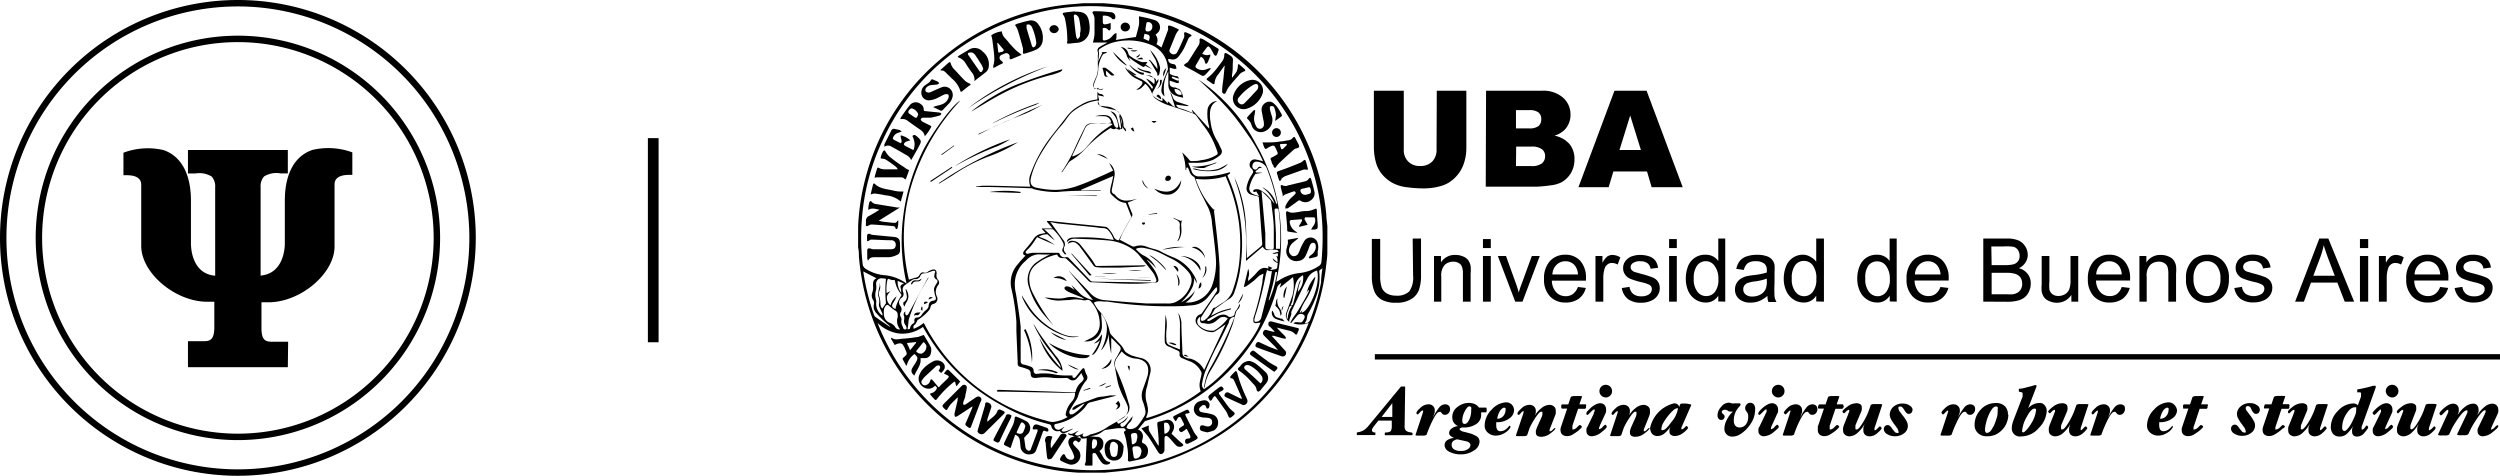 <svg xmlns="http://www.w3.org/2000/svg" viewBox="0 0 233.3 44.4"><g id="Capa_2" data-name="Capa 2"><g id="Capa_1-2" data-name="Capa 1"><path d="M109.87,7.52c.06,0,.13,0,.13-.07s0-.12-.06-.13l-.48-.16s-.1,0-.1,0,0,.11,0,.12A4.89,4.89,0,0,0,109.87,7.52Zm10.74,21c-.17,0-.28.06-.32.21s-.15.37-.2.56a2.16,2.16,0,0,0,0,.44h.08A2.29,2.29,0,0,1,120.61,28.5Zm-11-20.19a.53.53,0,0,0,.46.52c.06,0,.15,0,.18,0a.22.22,0,0,0,0-.18A.64.64,0,0,0,109.62,8.31ZM83.77,26.21a1.77,1.77,0,0,0,.33,1.13c0-.17,0-.34-.06-.51s.13-.32.33-.37ZM107.2,3.82a1.17,1.17,0,0,0,.09-.33.29.29,0,0,0-.1-.23,1.32,1.32,0,0,0-.39-.1s0,0,0,0l-.09.44ZM118.39,28l.06,0a9.84,9.84,0,0,0,.73-2.61c-.15,0-.18,0-.2.16-.06.35-.12.7-.21,1.05S118.52,27.55,118.39,28ZM101.9,41.4h0v.29c0,.19.08.23.24.14a.63.63,0,0,0,.17-.79A.59.59,0,0,0,102,41s-.06.12-.07.19A1,1,0,0,0,101.9,41.4Zm5.23-38.46a.41.41,0,0,0,.4-.4.4.4,0,0,0-.34-.48c-.12,0-.19,0-.21.13s-.06.32-.08.48S106.92,2.94,107.13,2.94Zm-1,38a1.35,1.35,0,0,0,0-.29c0-.22-.15-.27-.37-.23s-.23.13-.2.33.05.39.06.58.07.13.16.11C106,41.34,106.1,41.22,106.1,40.89Zm.4,1.28c0-.45-.22-.64-.63-.56-.19,0-.24.12-.21.31s.06.47.11.7a.18.18,0,0,0,.15.13C106.27,42.79,106.49,42.55,106.5,42.17Zm15.09-16.55a1.36,1.36,0,0,0-.75,1.05c-.09.43-.17.86-.26,1.28,0,.16-.11.32-.16.48.21,0,.2,0,.25-.21.16-.61.33-1.21.5-1.81a1.54,1.54,0,0,1,.17-.34c0,.19-.12.37-.16.56a3.5,3.5,0,0,0-.09.55h0A1.92,1.92,0,0,0,121.59,25.62Zm1.83-.65-.28.17a.22.22,0,0,0-.06.15,5.19,5.19,0,0,1-.17,2,10.47,10.47,0,0,1-.9,2,1.19,1.19,0,0,0-.07.27,1.36,1.36,0,0,1-.06.29,1.53,1.53,0,0,1-.17.27.5.5,0,0,0,.54-.35,20.52,20.52,0,0,0,1-3.45C123.29,25.85,123.35,25.43,123.42,25Zm-4-1.8s0,0,0-.06a19.25,19.25,0,0,0-.13-3.56c0-.14-.13-.15-.24-.14s-.15.06-.14.19c.05.73.1,1.45.13,2.18,0,.46,0,.92,0,1.39ZM84,30.73a1.18,1.18,0,0,1-.23-1.13.57.57,0,0,0,0-.18.45.45,0,0,0-.24-.45,2.88,2.88,0,0,1-.52-.4c-.17-.15-.24-.17-.38,0a.71.71,0,0,0-.14.32,2.39,2.39,0,0,0,0,.53.85.85,0,0,0,.53.7,1.1,1.1,0,0,1,.5.36A.42.42,0,0,0,84,30.73Zm28-1.18,0,0a1.39,1.39,0,0,0-.21.21.51.51,0,0,0,.15.66,1.65,1.65,0,0,0,1.18.44l.16,0a4.17,4.17,0,0,0,1.3-1.14.65.65,0,0,0-.82,0l-.24.2a1.12,1.12,0,0,1-1.13.24h-.14a.24.24,0,0,1-.25-.3A1.6,1.6,0,0,1,112,29.55ZM82.07,26.41a.9.9,0,0,1,0,.72.82.82,0,0,0,0,.58,2.25,2.25,0,0,1,.09.64.67.67,0,0,0,.17.45l.35-.5a11.58,11.58,0,0,1,0-2.28,2.87,2.87,0,0,0-.41-.05.5.5,0,0,0-.51.54,2,2,0,0,1,0,.55,1.41,1.41,0,0,0,0,.93,1.19,1.19,0,0,1,0,.33,1.36,1.36,0,0,0,.58,1.13.38.38,0,0,0,0-.19c-.1-.23-.21-.44-.3-.67a.58.58,0,0,1,0-.29,1.31,1.31,0,0,0-.07-.65.61.61,0,0,1,0-.33c0-.23.09-.46.13-.69Zm1.49,2.43a3.31,3.31,0,0,1,.54-1.23.16.16,0,0,0,0-.15,2.57,2.57,0,0,1-.59-1.32c-.17,0-.33,0-.49-.08s-.19,0-.22.13a3.74,3.74,0,0,0-.06,1.16l.35-.18c-.14.21-.36.35-.32.66a.84.84,0,0,0,.34.67,1.44,1.44,0,0,1,.56-.84,2.77,2.77,0,0,1-.28.54C83.17,28.54,83.2,28.66,83.56,28.84Zm-3-3.51a21.21,21.21,0,0,0,1,4.05.46.46,0,0,0,.11.18c.42.3.85.59,1.28.88a.67.67,0,0,0,.15.06l0,0a1.14,1.14,0,0,0-.16-.15,10.64,10.64,0,0,1-1.22-1.2,1.41,1.41,0,0,1-.17-.32,1.31,1.31,0,0,1,0-.44.54.54,0,0,0-.06-.38.76.76,0,0,1-.08-.73,1.39,1.39,0,0,0,.06-.61c0-.32,0-.56.33-.7h0Zm37.67-.13c0,.13-.06.24-.09.35a33.81,33.81,0,0,1-.88,3.57,5.31,5.31,0,0,0-.2.68c0,.2,0,.27.24.22a.49.49,0,0,0,.4-.37c.25-1,.52-2,.77-3.07.1-.41.15-.84.23-1.28l-.23,0ZM103.8,11.62v-.06a1,1,0,0,0-.23-.06c-.56,0-1.11,0-1.66.05a.71.71,0,0,0-.66.45c-.38.84-.78,1.66-1.17,2.49a.28.28,0,0,0,0,.11,2.58,2.58,0,0,0,1.29-.85l.39-.44a7.86,7.86,0,0,1,1.84-1.56Zm14,6.23-.06,0V18c.12,1.27.23,2.53.34,3.8,0,.37,0,.74,0,1.11s.1.34.29.37.21,0,.32,0,.18-.06.18-.18c0-.58,0-1.16,0-1.73,0-.83-.15-1.66-.24-2.49a.29.29,0,0,0-.07-.2C118.31,18.37,118,18.11,117.76,17.85Zm-.57,0s-.08.06-.11.06l-.16,0c0-.05,0-.15,0-.17a.66.66,0,0,1,.65,0,2.92,2.92,0,0,1,.91.77c.15.17.29.35.43.52a3.15,3.15,0,0,0-1.14-1.53h.05l.16.09a2.49,2.49,0,0,1,1.06,1.37s.07.07.1.11a1,1,0,0,0,0-.14,20,20,0,0,0-1-3.31,1.08,1.08,0,0,0-1-.53.38.38,0,0,0-.3.35.31.31,0,0,0,.14.35c.18.09.28,0,.38-.15a.19.19,0,0,1,.07-.06c.12-.06.21,0,.3.12a.3.3,0,0,0-.4.14s-.09,0-.13.09a.81.81,0,0,0-.09.1s.08.08.12.08.13,0,.2,0l.35,0c-.19.05-.36.07-.53.1s-.13,0-.16.06a3.37,3.37,0,0,0-.53,1.19.56.56,0,0,0,.27.62,3.83,3.83,0,0,0,.63.22ZM84.69,30.72c.2,0,.21,0,.24-.11a.58.58,0,0,1,.29-.42.2.2,0,0,0,.11-.24.25.25,0,0,1,.24-.32A.5.5,0,0,0,86,29.4a1.66,1.66,0,0,1,.32-.38c.15-.13.32-.25.34-.47s.08-.43.4-.48.31-.18.23-.43a2.8,2.8,0,0,1-.13-.64.75.75,0,0,1,.1-.31c.06-.12.14-.22.2-.33a.21.21,0,0,0-.1-.3.33.33,0,0,1-.15-.42c0-.07,0-.14.05-.21s0-.19-.16-.16-.25.09-.37.12a1.63,1.63,0,0,1-.47.12.35.35,0,0,0-.37.23.46.46,0,0,1-.49.3.57.57,0,0,0-.26.08c-.22.14-.42.3-.63.44s-.35.36-.23.7a.42.42,0,0,1-.14.53.52.52,0,0,0-.14.74.49.49,0,0,1,.06.6.43.43,0,0,0,0,.45.42.42,0,0,1,.07.25.89.89,0,0,0,.13.68c0,.1.07.26.24.23s.09-.26,0-.4v0a.57.57,0,0,1-.13-.47,1.14,1.14,0,0,0,0-.37.32.32,0,0,1,.11-.43,1.46,1.46,0,0,0,0,.21c0,.06.07.14.12.15a.25.25,0,0,0,.16-.11L86.55,26a.8.8,0,0,1,.13-.13l0,0c-.16.27-.32.53-.47.8a14.74,14.74,0,0,0-1.41,3.17C84.77,30.16,84.74,30.44,84.69,30.72Zm20.58,8.1a1,1,0,0,1-.59.66.17.17,0,0,0-.11.24.18.18,0,0,0,.26.1.62.62,0,0,0,.18-.14c.24-.28.46-.56.68-.84a.85.85,0,0,1-.21.53,2.35,2.35,0,0,0-.26.29c0,.07-.12.2-.09.24a.35.35,0,0,0,.27.14.91.91,0,0,0,.79-.34,5.94,5.94,0,0,0,.67-1,.88.88,0,0,0,0-.51,3.61,3.61,0,0,0-.21-.71,1.57,1.57,0,0,1,0-1.13c.14-.42.31-.83.43-1.25a1.76,1.76,0,0,0,.06-.72c-.07-.52-.44-.81-1.06-.91a1.92,1.92,0,0,1-1.4-.68c-.16.21-.3.4-.43.59a1,1,0,0,0-.07,1.12,20.6,20.6,0,0,1,1.15,3.13,1,1,0,0,1-.39,1.23c-.18.13-.38.24-.56.37s-.16.21,0,.31A1.85,1.85,0,0,0,105.27,38.82Zm8-19.36a.35.35,0,0,1,0,.06c.12,1.05.26,2.1.36,3.15q.12,1.13.18,2.25c0,.71,0,1.42,0,2.13a.43.43,0,0,1-.24.42.67.67,0,0,0-.21.2c-.43.64-.85,1.27-1.26,1.92a.31.31,0,0,0,0,.31c.08.11.19,0,.28,0a2,2,0,0,0,.72-.92c.05-.14.12-.27.3-.28a.17.17,0,0,0,.11-.06c.19-.12.36-.26.55-.36a2.13,2.13,0,0,0,1-1.25,11.64,11.64,0,0,0,.65-3.35,15,15,0,0,0-.81-5.9c-.15-.46-.35-.89-.52-1.33a6.83,6.83,0,0,1-2.8.24,7.87,7.87,0,0,0,1.79,3ZM96.78,22.13l-.29.43a4.71,4.71,0,0,1-.33.45c-.13.16-.29.29-.43.45a.31.31,0,0,0,0,.17.46.46,0,0,0,.2.05,3.43,3.43,0,0,1,.44-.09c.79,0,1.59,0,2.39,0a.18.18,0,0,1,.13.1.47.47,0,0,0,.59.31.27.27,0,0,1,.27.09l2,2.09a.38.38,0,0,0,.2.1l5.32.08a1.71,1.71,0,0,0,.45,0,.2.2,0,0,0,.18-.28,2.6,2.6,0,0,0-.28-.61c-.42-.55-.86-1.1-1.3-1.63a3.08,3.08,0,0,0-.52-.5,4.7,4.7,0,0,0-2.5-.91c-1-.09-1.91-.11-2.87-.15a1,1,0,0,0-.87.32c0-.27.22-.42.57-.43a17.91,17.91,0,0,1,2.93.09l.87.13a2.33,2.33,0,0,0-.56-.95.68.68,0,0,0-.37-.15c-.31,0-.63-.07-.94-.1l-3.38-.34L98,20.72a1.33,1.33,0,0,1,.14.17c.36.5.72,1,1.08,1.5a.61.61,0,0,1,.14.57.51.51,0,0,0,.13.69s0,0,0,.05l-.1.06-.14-.18a.32.32,0,0,1-.07-.41.55.55,0,0,0,0-.57,4.44,4.44,0,0,0-.86-1.15s-.06-.06-.09-.06h-.8a6,6,0,0,1,1,1.05c-.21-.16-.4-.32-.59-.49s-.1-.08-.14-.08a1.3,1.3,0,0,0-.75.21c.17.09.35.14.52.21s.35.18.51.27l.46.3,0,0Zm5.29,6.12a5,5,0,0,0,.41.65A4.23,4.23,0,0,1,103.57,31a.51.51,0,0,0,.12.23c.31.34.63.66.94,1a2.27,2.27,0,0,1,.22.32.93.93,0,0,0,.2.3,2.54,2.54,0,0,0,.55.32c.29.1.59.17.88.24a1.13,1.13,0,0,1,.85,1.45q-.15.58-.27,1.17a2.51,2.51,0,0,0,0,1.71.1.1,0,0,1,0,.07,1.42,1.42,0,0,1-.08,1.07.64.64,0,0,0,0,.14,15.81,15.81,0,0,0,5.07-2.5,1.89,1.89,0,0,1-.11-.57c0-.33.12-.65.18-1a.45.45,0,0,0,0-.2,2,2,0,0,0-1-1c-.28-.1-.56-.22-.83-.34a.34.34,0,0,1-.21-.38.27.27,0,0,0-.17-.31c-.29-.12-.56-.27-.85-.38a.53.53,0,0,1-.36-.42,6.45,6.45,0,0,1,0-.76l.06-1.64a1,1,0,0,0,0-.17,3.61,3.61,0,0,1,.09,1.46,5.78,5.78,0,0,0,0,.93.47.47,0,0,0,.26.46c.32.15.64.27,1,.41,0-.15,0-.29,0-.44,0-.49,0-1,0-1.46a5.23,5.23,0,0,0,0-.56c0-.3-.09-.6-.15-.94a2.07,2.07,0,0,1,.29.89c0,.89.06,1.77.09,2.65,0,.48.06.54.52.7l.14,0a2,2,0,0,1,1.37,1.08h0l2-4.26c-.32.22-.61.42-.91.61a.63.63,0,0,1-.32.12,1.85,1.85,0,0,1-1.45-.73.6.6,0,0,1,.31-.93.35.35,0,0,0,.19-.15c.44-.64.89-1.29,1.32-1.94a.38.38,0,0,0,0-.46l-.22.24c-.19.23-.36.46-.55.68a2.1,2.1,0,0,1-1.39.77l-.91.08a37.84,37.84,0,0,1-7.13-.42C102.87,28.18,102.47,28,102.07,28.25Zm-2.35-3,0,0,.08.07c.64.67,1.28,1.33,1.91,2A2,2,0,0,0,103,28c1.35.13,2.69.23,4,.32.62,0,1.24,0,1.86,0a1.87,1.87,0,0,0,.75-.09,2.67,2.67,0,0,0,1.51-1.66,1.14,1.14,0,0,0-.17-1.13,4.88,4.88,0,0,0-1.64-1.31c-.35-.15-.68-.35-1-.5a5.4,5.4,0,0,0-.79-.31c-.23-.07-.47-.12-.71-.17a1.3,1.3,0,0,0-.82.08,3.09,3.09,0,0,0,.65.57,2.47,2.47,0,0,1,1.18,1.1s.05.1.08.15a5.24,5.24,0,0,0-.91-.85,1.33,1.33,0,0,0,.14.19,8.87,8.87,0,0,1,.59.78,2.81,2.81,0,0,1,.35.77c.09.32,0,.42-.31.44-.66.05-1.33.11-2,.1-1.28,0-2.56-.09-3.84-.14a.46.46,0,0,1-.36-.15c-.65-.68-1.31-1.36-2-2a.35.35,0,0,0-.24-.1c-.29,0-.55,0-.66-.34a4.36,4.36,0,0,0-2.13,1.07,1.63,1.63,0,0,0-.48,1.08,2.93,2.93,0,0,0,.32,1.42,18,18,0,0,0,1.79,2.86l.16.21,0,0c-.31-.35-.63-.69-.93-1.05A7.19,7.19,0,0,1,96,26.72a2,2,0,0,1,.69-2.22,9.86,9.86,0,0,1,1.09-.66l.21-.1a5.91,5.91,0,0,1-.85,0,1.64,1.64,0,0,0-1.38.56l-.12.11a2.79,2.79,0,0,0-.93,2.3c0,.33.1.66.15,1,.14.93.3,1.86.39,2.8,0,.54,0,1.09,0,1.64s0,1,0,1.55a.3.3,0,0,0,.29.32,4.44,4.44,0,0,1,.62.19.4.4,0,0,1,.3.39.27.27,0,0,0,.36.28,5,5,0,0,1,1.68.08,6.11,6.11,0,0,0,.85.08h.73c0,.1,0,.19.1.22a.2.2,0,0,0,.18-.05c.18-.21.34-.43.51-.64a1.09,1.09,0,0,1,.18-.19c.07-.06.13,0,.16.07a2.31,2.31,0,0,0,.19.52.45.45,0,0,1,0,.5l-.17.21a4,4,0,0,0-.63,1.3,1.69,1.69,0,0,1-.19.38,10.57,10.57,0,0,0-.61,1,.32.32,0,0,0,.06.29c0,.05.2,0,.26,0a3.67,3.67,0,0,0,1.1-1l-.16.06-.76.49a.79.79,0,0,1-.22.06c0-.08,0-.18.06-.22a1.36,1.36,0,0,1,.39-.25c.62-.25,1.25-.48,1.88-.71A3.51,3.51,0,0,1,103,37l.59-.1.58,0a1.42,1.42,0,0,1-.29.1l-2.22.57a.48.48,0,0,0-.17.12c-.13.16-.24.34-.38.48a4.86,4.86,0,0,1-2.56,1.39c-.12,0-.16.07-.16.19a.37.37,0,0,0,.58.29,4.05,4.05,0,0,0,.35-.21c0,.09-.11.12-.15.18a.84.84,0,0,0-.11.21.6.6,0,0,0,.22.06,1.4,1.4,0,0,0,.4-.11l.41-.17,0,.05c-.21.11-.42.24-.64.33s-.39.07-.56-.17a.59.59,0,0,1-.79-.47.26.26,0,0,0-.15-.14,17,17,0,0,1-4.46-1.77,18.15,18.15,0,0,1-6.76-6.32c-.21-.32-.4-.66-.6-1a3.29,3.29,0,0,1-2.17.62,3.52,3.52,0,0,1-2.07-1,21.59,21.59,0,0,0,22.57,13.61,21,21,0,0,0,7.42-2.24,21.59,21.59,0,0,0,10.25-11.37,2.08,2.08,0,0,1-1.43.05.37.37,0,0,1,.2-.11l.23,0c.35.06.4,0,.55-.28.07-.13.13-.28,0-.4a.45.45,0,0,0-.56,0c-.18.19-.34.41-.51.61a1.07,1.07,0,0,1-.14.16l-.06-.05c.08-.14.15-.29.24-.43s.27-.36.39-.55.37-.61.55-.92.37-.64.54-1a.43.43,0,0,0,0-.16.74.74,0,0,0-.12.13,2,2,0,0,0-.09.22,3.44,3.44,0,0,1,.82-1.58.22.22,0,0,1,0,.09,7.12,7.12,0,0,1-1,2.27,6.18,6.18,0,0,0-.46,1l.06,0,.2-.23h0l-.08.22c.6,0,1.82-2.51,1.45-3.92A1.44,1.44,0,0,0,122,26c-.51,1-1,2.05-1.49,3.08a.19.19,0,0,0,0,.14c0,.29-.21.51-.2.81a.74.74,0,0,1-.27-.86c.2-.5.35-1,.55-1.52a3.72,3.72,0,0,0,.07-1.79l-1.24,1,.15-.44a.67.67,0,0,0-.39.43,17.16,17.16,0,0,1-2.71,5.67,18.16,18.16,0,0,1-9.5,6.74.3.3,0,0,0-.14.06l-.63.77a.66.66,0,0,1,.46.6,1.5,1.5,0,0,1-.09.46c0,.1,0,.15.08.2a.74.74,0,0,1,.47.84.65.65,0,0,1-.56.63c-.37.1-.75.17-1.13.25-.14,0-.19-.06-.17-.22a4.91,4.91,0,0,0,0-.54c0-.33-.08-.66-.13-1a3.85,3.85,0,0,0-.17-.73c-.1-.28-.12-.27.12-.43l0,0-.16-.19-.36,0c-.09,0-.18,0-.26,0l-1.08.15a.55.55,0,0,0-.25.1,2.18,2.18,0,0,1-1.1.48l-.15,0a4.44,4.44,0,0,0,.61.08.59.59,0,0,1,.63.69.68.68,0,0,1-.36.62c.11.17.21.32.3.49s.28.5.62.53a.23.23,0,0,1,.09.07.18.18,0,0,1-.08.11.56.56,0,0,1-.7-.1,3.5,3.5,0,0,1-.4-.58,1.81,1.81,0,0,0-.22-.32s-.14,0-.2,0a.26.26,0,0,0-.06.17c0,.26,0,.52,0,.78s0,.22-.18.22l-.4,0c-.12,0-.16-.07-.11-.19a.81.81,0,0,0,.07-.22c0-.66.06-1.32.08-2a.76.76,0,0,0,0-.15c-.51.07-.51.07-.63-.2l-.19.07a.47.47,0,0,1-.44-.07.4.4,0,0,0-.18-.07c-.15,0-.27,0-.29-.22.38.26.62-.11,1-.21a2.16,2.16,0,0,0-.25.2,1.13,1.13,0,0,0-.12.18c.08,0,.16.09.24.08a.72.72,0,0,0,.27-.09c.09,0,.17-.08.3-.14l-.07.11c0,.06-.06.14,0,.16a.2.2,0,0,0,.17.07,1.38,1.38,0,0,0,.34-.12c.07,0,.13-.09.2-.1a4.21,4.21,0,0,0,1.62-.71c.44-.27.9-.51,1.34-.77a1,1,0,0,0,.5-1.2,6.74,6.74,0,0,0-.34-.72,8.52,8.52,0,0,1-.49-1.17c-.17-.61-.25-1.24-.38-1.85a.87.87,0,0,1,.15-.72c.14-.21.25-.45.37-.67a.35.35,0,0,0-.08-.46c-.21-.2-.41-.42-.62-.63l-.13-.1V33a9.87,9.87,0,0,1-.24-1.87,2.83,2.83,0,0,1-.67,1.54.08.08,0,0,1,0-.07,4.56,4.56,0,0,0,.5-1.78,2,2,0,0,0-.55-1.55,10.15,10.15,0,0,1,.09,1.12,1.41,1.41,0,0,1-1.4,1.47h-.28a6.35,6.35,0,0,0,.74-.35,1.44,1.44,0,0,0,.74-1.24,3.08,3.08,0,0,0-.83-2.14.36.36,0,0,0-.4-.13.73.73,0,0,1-.41,0A3,3,0,0,0,99.81,28c-.37,0-.73.05-1.1.05a3.52,3.52,0,0,1-1.23-.28c.4,0,.74.07,1.09.08a2.74,2.74,0,0,0,.81-.05,2.21,2.21,0,0,1,1-.05l.78.16a.91.91,0,0,0-.29-.19c-.36-.15-.73-.29-1.09-.45a1.76,1.76,0,0,1-.37-.23.23.23,0,0,1-.07-.2.24.24,0,0,1,.2-.12.82.82,0,0,1,.34.09,3.42,3.42,0,0,1,.4.26l0,0-.3-.48c.31.29.59.6.9.89A2.73,2.73,0,0,0,102,28Zm2.73-15.88c-.24.05-.47.09-.7.15a5.56,5.56,0,0,0-1.59.86,2.24,2.24,0,0,0-.43.44c-.22.28-.41.58-.64.84a17.65,17.65,0,0,0-2,2.78,7.88,7.88,0,0,0-.89,2.17c-.12.6.11.84.62.93.27.05.55.1.82.13a6.34,6.34,0,0,0,2.74-.26,21.8,21.8,0,0,0,2.14-.87c.45-.19.89-.4,1.36-.62l-.37-.7a1.26,1.26,0,0,1,.48,1.3c-.07.33-.12.66-.2,1s-.06.5.24.63a.13.13,0,0,1,.06.07,1.26,1.26,0,0,0,1.18.49c.28,0,.56-.1.83-.15l0,0-.86.34c.13.33.26.67.4,1a.28.28,0,0,1,0,.28c-.3.52-.6,1.05-.88,1.58a4.23,4.23,0,0,0-.25.62l1.16.61a.43.43,0,0,0,.25,0,1.55,1.55,0,0,1,1,0,6.59,6.59,0,0,0,.86.27,2.41,2.41,0,0,1,.53.2,10.2,10.2,0,0,0,1.3.6,4,4,0,0,1,2,2,.56.56,0,0,1,.06.21,1.2,1.2,0,0,1,0,.19h0l-.21-.52a3.54,3.54,0,0,1-.14.76,4.31,4.31,0,0,1-1,1.41l-.09.1a3.52,3.52,0,0,0,1.29-1.09,2.21,2.21,0,0,1-.88,1.11,2.46,2.46,0,0,0,2.44-1.5,6.27,6.27,0,0,0,.38-2.71c-.08-1-.22-2.08-.35-3.12a4.49,4.49,0,0,0-.34-1.48c-.18-.34-.34-.69-.5-1a9.78,9.78,0,0,1-.78-1.82.21.21,0,0,0-.1-.11.84.84,0,0,1-.38-.47,2,2,0,0,0-.14-.34.15.15,0,0,0-.1-.06s-.06.05-.07.09,0,.11,0,.16h-.06a4.66,4.66,0,0,0-.32-1.65,8.57,8.57,0,0,1,.66.69.22.22,0,0,0,.22.12c.29,0,.59,0,.88-.08a3.47,3.47,0,0,0,1.43-.48.21.21,0,0,0,.1-.28,7.64,7.64,0,0,0-1.2-2.34c-.25-.33-.49-.65-.73-1a.76.76,0,0,0-.38-.28l-2-.67a4.78,4.78,0,0,1-1.38-.63,1,1,0,0,1-.42-.56,2.31,2.31,0,0,0-.62-.9c-.41.49-.59.6-.85.54a1.2,1.2,0,0,0,.58-.55c0-.1,0-.16-.07-.21l-.62-.31a2.27,2.27,0,0,1-.93-1,1.79,1.79,0,0,1,.14.13,3.54,3.54,0,0,0,1.11.85,2.58,2.58,0,0,1,1.29,1.08s0,0,0,0,0-.12.05-.17,0-.06,0-.07l-.63-.77a2.13,2.13,0,0,1,.75.53c.14-.41,0-.64-.33-.8L106.91,7l0,0c.2.06.4.12.6.2s.41.14.39.43l.2-.26,0,0a.73.73,0,0,1,0,.2c-.16.34-.32.68-.51,1a.29.29,0,0,0,.05.39,1.84,1.84,0,0,0,.84.47l0-.31.5.54V9.46c.25.15.39.45.68.52l-.46-1.38a1.17,1.17,0,0,1,.22.41.76.76,0,0,0,.52.52l1,.32a.41.41,0,0,1-.18.05l-1-.13a.44.44,0,0,0,.35.33,6.13,6.13,0,0,1,.72.25l.52.2-.14-.28.06,0L112.84,12s0-.12,0-.19a4.11,4.11,0,0,1-.16-1.48.93.93,0,0,1,.92-.9c-.63.29-.69.83-.69,1.4a3.31,3.31,0,0,0,.06.54,4.29,4.29,0,0,0,.59,1.73c.16.24.26.53.4.79a.47.47,0,0,1-.13.62,3.51,3.51,0,0,1-.66.42,4,4,0,0,1-1.61.26h-.67c.11.27.22.52.31.78a.69.69,0,0,0,.72.49,8.12,8.12,0,0,0,2-.17c.28-.06.55-.14.87-.22,0,.07,0,.13-.08.17a.75.75,0,0,1-.15.09.69.69,0,0,1,0,.1,15.06,15.06,0,0,1,1.3,5.06,15.27,15.27,0,0,1-.08,3.24,10.89,10.89,0,0,1-.58,2.51,1.1,1.1,0,0,1-.45.63c-.44.27-.85.59-1.27.89a.58.58,0,0,0-.12.1l-.35.61c.27-.13.56-.29.86-.41s.63-.19,1-.29l0,.1a11.15,11.15,0,0,0-1.16.36,11.68,11.68,0,0,0-1.08.63c.07.14.2.1.3.05s.42-.25.63-.37.71-.34,1.07,0c.13.12.58-.05.58-.21a.64.64,0,0,1,.21-.44,2.58,2.58,0,0,0,.19-.37c0-.05.06-.09.1-.17a.65.65,0,0,1-.23.56.52.52,0,0,0-.13.21c-.12.4-.2.82-.34,1.21a23,23,0,0,1-2,4.19,4,4,0,0,0-.57,1.5s0,.09,0,.14l-.06,0a.57.57,0,0,1,0-.13,4.84,4.84,0,0,1,.61-1.77,35.36,35.36,0,0,0,2.16-4.52l.06-.17a.54.54,0,0,0-.53.5,1,1,0,0,1-.11.23c-.32.68-.65,1.35-1,2s-.74,1.53-1.07,2.31a5.66,5.66,0,0,0-.31,1.12.54.54,0,0,0,.17.58c1.75-1.09,4.8-4.69,5.27-6.21l-.42.06c-.19,0-.27-.1-.24-.28a1.46,1.46,0,0,1,0-.2,24.06,24.06,0,0,0,.84-3.37c0-.23.06-.47.1-.77a2,2,0,0,0-.39.19c-.19.15-.35.34-.54.49s-.46.35-.7.51a.93.93,0,0,1-.21.05l.41-1.7a1.18,1.18,0,0,1,0,.87,2.56,2.56,0,0,0,0,.27l0,0a1.37,1.37,0,0,0,.18-.16,7,7,0,0,0,.55-.54c.3-.37.62-.66,1.15-.45v-.24l.37.17-.17.15v.05a5.54,5.54,0,0,0,.56-.11s0-.06.06-.09l.06-.44c-.19-.1-.39-.18-.46-.39l0-.05.43.37a1.08,1.08,0,0,0,0-.33.9.9,0,0,0-.12-.27l.14.06c.08-.37,0-.34-.23-.27a.81.81,0,0,1-.22,0v-.05l.56-.15c-.07-.06-.11-.15-.17-.16a2.57,2.57,0,0,0-.62,0c-.41.07-.5,0-.72-.29l-1.55,1.32a1.06,1.06,0,0,1,0-.2c0-.38,0-.75,0-1.12a16.87,16.87,0,0,0-1-6.17c0-.14-.09-.28-.14-.41s0,0,0,0l.13.26a11.88,11.88,0,0,1,1,4.34c.06.9,0,1.81.08,2.72,0,.1,0,.19,0,.32l1.31-1.09a.3.3,0,0,0,.13-.29c-.11-1.42-.2-2.85-.31-4.28a.22.22,0,0,0-.13-.12c-.18-.05-.37-.07-.55-.13a.61.61,0,0,1-.46-.74,3,3,0,0,1,.47-1.13c.08-.13.2-.25.09-.42s0-.1-.09-.13a.45.45,0,0,1-.19-.44.46.46,0,0,1,.52-.44,4.33,4.33,0,0,1,.73.18,14.53,14.53,0,0,0-1.16-2.1c-.46-.67-.93-1.34-1.44-2a23.77,23.77,0,0,0-1.64-1.83c-.57-.59-1.18-1.13-1.78-1.7a16.7,16.7,0,0,1,5.35,6,17.73,17.73,0,0,1,1.89,12.86,1.71,1.71,0,0,0,.18-.07,4.42,4.42,0,0,1,2-.74,4,4,0,0,0,1.87-.7.48.48,0,0,0,.16-.26,7.2,7.2,0,0,0,.07-.8,21.68,21.68,0,0,0-.32-5.63A21.67,21.67,0,0,0,103,.61a20.21,20.21,0,0,0-7.21.87A21.42,21.42,0,0,0,82.35,13.14a20.72,20.72,0,0,0-1.91,7.21,21.66,21.66,0,0,0,.06,4.26.58.58,0,0,0,.25.45,3.84,3.84,0,0,0,1.66.61,4.14,4.14,0,0,1,2.19.79,17.8,17.8,0,0,1-.32-6.21A19.2,19.2,0,0,1,86,14.33c.84-1.78,2.93-4.62,3.61-4.94a20.11,20.11,0,0,0-4.5,7.71,16.92,16.92,0,0,0-.29,9l.39-.12c.06,0,.13-.07.19-.06s.31-.06.39-.23.23-.32.41-.26.31,0,.45-.12l.24-.11c.37-.14.54,0,.51.38a.66.66,0,0,0,.14.54.37.37,0,0,1,0,.5,1,1,0,0,0-.1,1.07.49.49,0,0,1-.36.68.32.32,0,0,0-.23.23.85.85,0,0,1-.16.36,4.42,4.42,0,0,1-1,.87c-.07,0-.1.14-.15.22s-.09.2-.16.24-.21.15-.11.4c.16-.08.33-.15.49-.24s.29-.21.44-.31l.07.11a17.61,17.61,0,0,0,11.35,9,2,2,0,0,0,.66.13,3.45,3.45,0,0,0,1.36-.47c-.2-.08-.21-.21-.17-.37a2.26,2.26,0,0,1,.56-1.07,1.14,1.14,0,0,0,.29-.8c-.15,0-.29,0-.44,0l-6-.12q-.37,0-.75,0s-.08,0-.12-.08l.12-.09h.09l4.67.15,2.31.09c.08,0,.17,0,.18-.1a1.56,1.56,0,0,1,.52-.84c.28-.29.28-.29.11-.65a1.45,1.45,0,0,1-.09-.22c-.15.17-.28.35-.43.51a.5.5,0,0,1-.67.09.48.48,0,0,0-.37-.14,11,11,0,0,1-1.15,0,4.93,4.93,0,0,0-1.58,0h-.14c-.28,0-.39-.12-.4-.4a.4.4,0,0,0-.27-.41,5.88,5.88,0,0,0-.71-.23.28.28,0,0,1-.23-.24c0-.07,0-.15,0-.22l-.12-2.84c0-.29,0-.58,0-.88a19.63,19.63,0,0,0-.44-3A2.57,2.57,0,0,1,95,24.64l.19-.24.51-.55c-.22-.07-.27-.17-.17-.38a3.4,3.4,0,0,1,.25-.31,9.48,9.48,0,0,0,.63-.79,1.11,1.11,0,0,1,.7-.54l.46-.09-.34-.37,0-.05h1l-.53-.63v-.06a1.83,1.83,0,0,1,.33,0l1.87.2c1.07.11,2.14.21,3.21.33a.45.45,0,0,1,.3.14,2.94,2.94,0,0,1,.52.76.51.51,0,0,0,.5.36,1.62,1.62,0,0,1,.11-.28c.32-.61.64-1.21,1-1.81,0-.06.06-.13,0-.18-.15-.4-.31-.8-.47-1.21a1.52,1.52,0,0,1-.8-.3,7,7,0,0,1-.58-.51.38.38,0,0,1-.09-.27c0-.29.1-.57.16-.84s.09-.4.13-.6l0,0-3,1.29v.06h1.83v.05c-.3,0-.6,0-.9,0a24.24,24.24,0,0,0-3.19.1,8.66,8.66,0,0,1-2.09-.25c-.1,0-.19-.1-.29-.1-1.31-.05-2.63-.09-3.94-.12-.41,0-.81,0-1.22,0v-.05c.23,0,.46-.07.68-.07,1.4,0,2.79.06,4.18.09h.21a1.52,1.52,0,0,1,0-1.15,12.45,12.45,0,0,1,2-3.61c.5-.64,1-1.27,1.49-1.91a3.72,3.72,0,0,1,1.16-.93,3.34,3.34,0,0,1,1.21-.48l.39-.07v-1c-.38,0-.49-.17-.35-.53a5.72,5.72,0,0,1,.24-.57,2.14,2.14,0,0,0,.15-1c0-.32,0-.64,0-1a.86.86,0,0,0,0-.32.35.35,0,0,1,.14-.45,3.37,3.37,0,0,1,.32-.19l.44-.24h-1.36a4.54,4.54,0,0,0,.15-.77c0-.49,0-1,0-1.48a1,1,0,0,0-.13-.42c-.09-.16-.09-.2.08-.25a1,1,0,0,1,.24,0c.44,0,.88.05,1.32.09a.43.43,0,0,1,.43.51.22.22,0,0,1-.08.14s-.11,0-.16,0-.08-.07-.12-.11a1.06,1.06,0,0,0-.81-.21v.49c0,.3.06.35.37.29a2.45,2.45,0,0,0,.37-.11c0,.2,0,.37,0,.53a.27.27,0,0,1-.1.17s-.12,0-.16-.08a.43.43,0,0,0-.48-.13v1c0,.14.08.16.19.14a1.1,1.1,0,0,0,.65-.35,3.07,3.07,0,0,1,.25-.26.62.62,0,0,1,.19-.07,1.25,1.25,0,0,1,0,.19c0,.16,0,.33-.07.45L106,3.45c.09-.35.21-.74.29-1.14a2.9,2.9,0,0,0,0-.59c0-.06,0-.11,0-.2l.29.06a10.92,10.92,0,0,1,1.16.29.71.71,0,0,1,.38,1.1,1.89,1.89,0,0,1-.29.27.77.77,0,0,1,.09.88l.47.31,0,0L109,2.8a.49.49,0,0,0,0-.21c0-.06,0-.17,0-.18a.39.39,0,0,1,.24,0c.22.08.44.18.65.28a.6.6,0,0,1,.13.09,2.26,2.26,0,0,0-.28.4l-.59,1.44a.27.27,0,0,0,.1.33.37.37,0,0,0,.61-.08c.24-.45.43-.92.64-1.38a.7.7,0,0,0,0-.32c0-.16.06-.19.18-.15l.44.2s.08.07.08.1-.06.06-.1.09-.14.08-.17.14c-.16.33-.28.67-.46,1a5.1,5.1,0,0,1-.53.78.68.68,0,0,1-.75.18l-.18,0c0,.31.2.43.47.47.08,0,.2.06.23.12a.83.83,0,0,1,.07.32,1.14,1.14,0,0,1-.26,0l-.36-.11c0,.2,0,.35,0,.51a.14.14,0,0,0,.05.1,1.68,1.68,0,0,0,.5.18c.18,0,.28.07.29.25a1.16,1.16,0,0,1,0,.18c0,.07,0,.18,0,.21s-.15,0-.22,0l-.24-.09-.39-.13c0,.43,0,.53.37.64.11,0,.22,0,.34.09a.54.54,0,0,1,.22.09,1.39,1.39,0,0,1,.33.78c-.23-.06-.42-.09-.61-.16a1.09,1.09,0,0,1-.77-1c0-.27,0-.54,0-.82s0-.32,0-.48a3.31,3.31,0,0,0-.35,2.33.67.67,0,0,1-.3-.57,3.48,3.48,0,0,1,.13-.73c.14-.4.32-.79.47-1.19a.34.34,0,0,0,0-.17,2.45,2.45,0,0,0-1.49-2.11,5.5,5.5,0,0,0-3.3-.33,4.13,4.13,0,0,0-1.51.64.24.24,0,0,0-.14.28,1.28,1.28,0,0,1,0,.39c0,.18-.05.36-.07.54h0l.41-.82-.12-.06v0h.52v.06l-.19.08c-.06,0-.15.06-.18.11a2.89,2.89,0,0,0-.42,1.34,1.92,1.92,0,0,1-.14.72c-.09.22-.17.43-.25.65a.81.81,0,0,0-.05.27c0,.18.14.25.3.16s.12-.07.14,0a.48.48,0,0,0,.49,0c-.06.07-.13.14-.19.13a1.28,1.28,0,0,1-.34-.07c-.1.28,0,.39.23.46.12,0,.26.05.35.24l-.58-.12a1,1,0,0,1,.06.19c0,.11.12.2,0,.32a.29.29,0,0,0,.2.47l.53.07a1.72,1.72,0,0,1,1.6,1.78.36.36,0,0,0,.11.21.37.37,0,0,1,.14.33.9.9,0,0,1-.38-.8.88.88,0,0,0-.07-.32,3.57,3.57,0,0,0-.19-.45l0,0a.88.88,0,0,1,0,.15,9.34,9.34,0,0,1,.16,1c0,.27-.14.32-.37.18,0,0-.11-.07-.14,0a.38.38,0,0,1-.44-.09,11.6,11.6,0,0,0-2.3,1.88A5.86,5.86,0,0,1,99.92,15a.65.65,0,0,0-.19.18l-.56.81c0,.05-.09.07-.14.11l0,0,.09-.13a13.09,13.09,0,0,0,1.12-2c.31-.7.65-1.39,1-2.08a.62.62,0,0,1,.51-.37,8.46,8.46,0,0,1,.87,0,3.21,3.21,0,0,0,1.07-.09.65.65,0,0,0-.6-.58,8.58,8.58,0,0,0-.88,0,3.24,3.24,0,0,1,.4-.09c.78-.07,1.08,0,1.32.78a1.09,1.09,0,0,0,.1.25c.06.06.15.15.22.14s.12-.14.09-.25a1.91,1.91,0,0,0-.72-1.29.69.69,0,0,1,.57.44c.11.32.18.66.28,1,0,.08.11.14.17.21s.11-.13.11-.18c-.08-.4-.16-.79-.26-1.18a.47.47,0,0,0-.35-.38c-.42-.11-.84-.19-1.25-.31a.68.68,0,0,1-.28-.17C102.51,9.6,102.5,9.51,102.45,9.41ZM101.09.3h1.72l.18,0c.67.06,1.34.1,2,.19a20.37,20.37,0,0,1,5.93,1.7A21.79,21.79,0,0,1,122,13.34,21.17,21.17,0,0,1,123.77,20c0,.37.07.75.1,1.12v2.23a.76.76,0,0,0,0,.16c0,.52-.09,1-.15,1.58a20.73,20.73,0,0,1-1.53,5.62A21.71,21.71,0,0,1,111.3,42a20.87,20.87,0,0,1-7.09,2l-1.11.11h-2.26l-.18,0a20.76,20.76,0,0,1-3.51-.5,22,22,0,0,1-17-19.73c0-.26,0-.51-.07-.76V21.32a1.52,1.52,0,0,0,0-.21,21.17,21.17,0,0,1,.65-4.34A21.55,21.55,0,0,1,88.12,5.24,21.44,21.44,0,0,1,100.3.37Z"></path><path d="M100.84,2.67h0a7.62,7.62,0,0,0-.14-.94.65.65,0,0,0-.26-.34c-.15-.09-.25,0-.23.16.06.62.13,1.24.21,1.85a.87.87,0,0,0,.14.27,1.78,1.78,0,0,0,.22-.26.83.83,0,0,0,0-.32C100.84,3,100.84,2.81,100.84,2.67Zm-.51-1.58h.08c.81,0,1.16.25,1.26,1.21a2,2,0,0,1,0,.59A1.24,1.24,0,0,1,100.43,4l-.66.07c-.2,0-.23,0-.17-.21a.57.57,0,0,0,0-.18,9.11,9.11,0,0,0-.22-1.95.88.88,0,0,0-.12-.28c-.13-.17-.12-.25.1-.28s.63-.08.94-.11Z"></path><path d="M115,7.24c.14-.2.3-.39.42-.6a1.86,1.86,0,0,0,.1-.48s0-.12,0-.14a.14.14,0,0,1,.14,0l.48.42c.1.1.08.18,0,.21a1,1,0,0,0-.54.38c-.29.33-.59.65-.86,1a2.31,2.31,0,0,0-.31.53c-.05.09-.06.21-.2.19s-.19-.13-.18-.27c0-.42.09-.84.13-1.25l.09-.93a.3.3,0,0,0,0-.18l-.55.78a1.41,1.41,0,0,0-.37.81c0,.16-.09.18-.22.09l-.45-.31c-.1-.07-.1-.12,0-.21a3.78,3.78,0,0,0,.55-.51c.28-.31.52-.64.79-1a1,1,0,0,0,.23-.63c0-.2.09-.24.26-.14h0c.58.34.58.35.53,1,0,.32,0,.64-.07,1v.19Z"></path><path d="M96.71,4a5.21,5.21,0,0,0-.4-1.45.54.54,0,0,0-.21-.24.44.44,0,0,0-.3,0s0,.16,0,.25a.21.21,0,0,0,0,.07c.16.54.32,1.08.49,1.62,0,.07.1.17.14.17a.35.35,0,0,0,.21-.15A1,1,0,0,0,96.71,4Zm-2-1.66a1.06,1.06,0,0,1,.2-.12c.39-.11.77-.23,1.16-.3a.79.79,0,0,1,.82.34,2.07,2.07,0,0,1,.42,1.48,1.06,1.06,0,0,1-.66.91c-.31.14-.64.24-1,.35a.6.6,0,0,1-.19,0,1.1,1.1,0,0,0,0-.18,1.14,1.14,0,0,0,0-.32c-.15-.56-.3-1.12-.48-1.68A2.07,2.07,0,0,0,94.74,2.36Z"></path><path d="M121.84,18.18a3.62,3.62,0,0,0,.37-.1c.14-.06.16-.22.09-.45s-.15-.16-.27-.13l-.58.13s-.1.08-.1.12A.44.44,0,0,0,121.84,18.18Zm-2.14.15c0-.15,0-.27-.06-.38l-.12-.49c0-.05,0-.14,0-.16a.19.19,0,0,1,.18,0,.61.61,0,0,0,.51,0l1.5-.36a.59.59,0,0,0,.43-.27.18.18,0,0,1,.13-.08s.07.07.08.11c.11.38.22.76.3,1.14a.76.76,0,0,1-.31.84.81.81,0,0,1-.95.07.2.2,0,0,0-.26,0c-.31.23-.61.45-.93.67-.06.05-.16,0-.24.06a.71.71,0,0,1,0-.25,2.48,2.48,0,0,1,.69-.91,2.72,2.72,0,0,0,.24-.24.17.17,0,0,0,0-.16.15.15,0,0,0-.15-.06c-.29.09-.58.2-.86.31A2,2,0,0,0,119.7,18.33Z"></path><path d="M85.68,10.7c0-.28-.49-.66-.68-.57a.6.6,0,0,0-.24.28s0,.14.07.18.38.27.57.39c0,0,.13,0,.15,0A1.58,1.58,0,0,0,85.68,10.7Zm.61,2c-.06-.44-.42-.59-.71-.8l-.83-.59a.79.79,0,0,0-.62-.2.18.18,0,0,1-.1,0s0-.07,0-.09c.29-.42.57-.84.9-1.24a.72.72,0,0,1,1-.06.57.57,0,0,1,.27.47c0,.11,0,.17.15.18l1.31.13a.71.71,0,0,1,.18.08c0,.07-.06.17-.12.19a7.71,7.71,0,0,1-.86.21c-.23,0-.48,0-.72,0a.31.31,0,0,0-.22.14c0,.05.06.17.13.21.25.14.51.26.77.39,0,0,.1.09.09.1A3.54,3.54,0,0,1,86.29,12.72Z"></path><path d="M112.19,5a.75.75,0,0,0,.75.08.63.63,0,0,1,0,.16,6.14,6.14,0,0,1-.25.59c0,.06-.11.1-.16.15a1.07,1.07,0,0,1-.09-.19.68.68,0,0,0-.38-.5c-.17.3-.34.58-.5.87a.24.24,0,0,0,.09.2,1,1,0,0,0,1,.08l.29-.1.05.07-.35.4c-.34.35-.34.34-.76.09s-.86-.47-1.29-.71a.68.68,0,0,1-.12-.12l.15-.12c.08-.07.2-.11.26-.2.32-.48.63-1,.94-1.47a.73.73,0,0,0,.12-.54c0-.13.05-.18.17-.14a1.2,1.2,0,0,1,.28.13l1.24.78a.15.15,0,0,1,.08.2c-.05.12-.08.25-.13.36s-.1.13-.15.13-.12-.08-.15-.13a6.54,6.54,0,0,0-.34-.59c-.15-.2-.23-.18-.36,0Z"></path><path d="M91.76,6.44a2.45,2.45,0,0,0-.13-.34c-.19-.31-.39-.62-.59-.92a.84.84,0,0,0-.27-.26.56.56,0,0,0-.34,0c-.1,0-.14.1-.07.21l1,1.44c.05.08.12.21.23.14S91.7,6.52,91.76,6.44Zm-.82,1.12c0-.06-.06-.08,0-.09a1.06,1.06,0,0,0-.29-.76c-.19-.26-.37-.53-.54-.8a1.21,1.21,0,0,0-.63-.53.48.48,0,0,1-.11-.08.87.87,0,0,1,.15-.13l.89-.53a1,1,0,0,1,1.29.17,1.51,1.51,0,0,1,.57,1.42.75.75,0,0,1-.2.44C91.68,7,91.31,7.26,90.94,7.56Z"></path><path d="M119,11.21a2.4,2.4,0,0,0,.07-.52,2.63,2.63,0,0,0-.15-.63.23.23,0,0,0-.3-.15c-.14,0-.13.17-.11.29s.1.38.16.58a1.15,1.15,0,0,1-.55,1.43.9.9,0,0,1-1.31-.49,1.29,1.29,0,0,0-.37-.6.14.14,0,0,1,0-.23c.18-.21.37-.41.56-.6a.16.16,0,0,1,.12,0,.13.13,0,0,1,0,.12,2.25,2.25,0,0,1-.06.36,1.42,1.42,0,0,0,.16,1,.38.38,0,0,0,.44.24.4.4,0,0,0,.29-.42c0-.25-.08-.5-.12-.75s-.08-.38-.1-.57a.75.75,0,0,1,.43-.71.61.61,0,0,1,.73.11,2.14,2.14,0,0,1,.37.42c.13.19.24.39.35.59a.19.19,0,0,1,0,.16c-.19.15-.4.3-.6.44Z"></path><path d="M117.42,8.14c0-.24-.09-.33-.28-.29L117,7.9a4.89,4.89,0,0,0-1.38,1.18.36.36,0,0,0,0,.54.34.34,0,0,0,.52,0c.41-.4.79-.82,1.18-1.24A.69.69,0,0,0,117.42,8.14Zm-.6-.69a1,1,0,0,1,1,1.3,2.25,2.25,0,0,1-1.46,1.39A1,1,0,0,1,115.07,9,2.11,2.11,0,0,1,116.82,7.45Z"></path><path d="M93.12,4l-.06,0,.09.8c0,.12.1.12.17.08s.31,0,.36-.22v0ZM92.5,3.3a2.08,2.08,0,0,1,1-.37c0,.44.37.68.61,1a8.83,8.83,0,0,0,.65.71c.14.14.31.25.46.38l.12.1-1,.42s-.09,0-.12-.09,0-.08,0-.12A.32.32,0,0,0,93.75,5l-.28.12a.29.29,0,0,0-.07.51c.27.25.27.24-.08.4-.15.07-.29.16-.43.23a1,1,0,0,1-.2.08l0-.18a2.35,2.35,0,0,0,.1-.58c0-.61-.11-1.22-.18-1.83A2.48,2.48,0,0,0,92.5,3.3Z"></path><path d="M82.28,19.59c-.42,0-.84-.28-1.25,0a.31.31,0,0,1,0-.09c0-.2.05-.41.09-.61a.18.18,0,0,1,.12-.12s.08,0,.12.08a.73.73,0,0,0,.26.17l2.15.35.2,0v0L82,20.6v0l.4.09,1,.11c.12,0,.24,0,.31-.13s.08-.06.12-.09l0,0c0,.24,0,.48-.08.73,0,0-.06.07-.08.07a.19.19,0,0,1-.11-.08c0-.18-.16-.2-.31-.21-.64-.05-1.28-.11-1.93-.14-.12,0-.24.09-.36.14l-.15,0a.39.39,0,0,1,0-.15c0-.13,0-.26,0-.38a.49.49,0,0,1,.29-.41c.35-.19.69-.39,1-.59Z"></path><path d="M119.8,13.43h-.23s-.14.05-.13.06a3.06,3.06,0,0,0,.13.43s.09,0,.13,0,0,0,0,0l.36-.36c.08-.07,0-.13-.06-.14Zm-2-.14.26,0c.47,0,.94,0,1.41-.09.23,0,.45-.06.68-.1a.64.64,0,0,0,.49-.23c.12-.14.18-.11.26.06s.2.37.29.56.07.29-.18.35a.57.57,0,0,0-.3.15c-.45.4-.9.81-1.34,1.23a2.39,2.39,0,0,0-.28.35c-.07.12-.14.13-.22,0s0-.12-.08-.18-.12-.31-.19-.47,0-.18.11-.24a3.1,3.1,0,0,0,.5-.29.21.21,0,0,0,0-.19,3.65,3.65,0,0,0-.25-.53.21.21,0,0,0-.19-.08,1.61,1.61,0,0,0-.48.22c-.18.12-.22.13-.31-.06S117.89,13.46,117.81,13.29Z"></path><path d="M81,24.34a1.18,1.18,0,0,1-.07-.27c0-.24,0-.48,0-.71a.23.23,0,0,1,.09-.18s.13,0,.19,0a.87.87,0,0,0,.26.08h1.67c.3,0,.43-.12.45-.38a.4.4,0,0,0-.41-.46c-.62,0-1.25-.05-1.87-.06-.09,0-.18.08-.28.13s-.08,0-.11,0a.16.16,0,0,1,0-.11,2.75,2.75,0,0,1,0-.41.2.2,0,0,1,.1-.15s.08,0,.13,0a.94.94,0,0,0,.28.1l2,.19c.41.05.54.2.56.61,0,.22,0,.44,0,.65a.45.45,0,0,1-.33.44A1.94,1.94,0,0,1,83,24c-.41,0-.81,0-1.22,0S81.18,24,81,24.34Z"></path><path d="M84.16,12.29c-.13,0-.25.09-.39.12a.7.7,0,0,0-.45.51s.05.09.08.12,0,0,0,0l.66.33c.21-.23-.07-.48,0-.74a2,2,0,0,1,.89.47l-.28.08a.66.66,0,0,0-.19.09c-.17.14-.16.24,0,.35l.76.39a1.4,1.4,0,0,0,0-1.08c0-.11-.18-.23,0-.31s.21.06.32.1,0,0,0,0c.46.43.46.44.16,1-.18.34-.37.67-.56,1s-.12.19-.26,0a1.36,1.36,0,0,0-.41-.3c-.42-.25-.84-.49-1.27-.72a.58.58,0,0,0-.69,0c0-.12,0-.18,0-.23l.63-1.25a.28.28,0,0,1,.38-.18l.44.1Z"></path><path d="M87.05,10l.24-.09c.21-.06.42-.1.63-.18a1,1,0,0,0,.56-.52c.06-.13.09-.3,0-.39a.43.43,0,0,0-.35,0c-.27.11-.52.28-.8.39a1.82,1.82,0,0,1-.61.15A.68.68,0,0,1,86,8.83.85.85,0,0,1,86.27,8l.4-.28a.6.6,0,0,0,.17-.19c.07-.13.14-.16.27-.09s.27.11.4.18a.5.5,0,0,1,.14.15.76.76,0,0,1-.19.12L87,7.93a.94.94,0,0,0-.34.08.69.69,0,0,0-.27.24.31.31,0,0,0,0,.28.42.42,0,0,0,.29.11.91.91,0,0,0,.29-.1c.3-.13.59-.27.9-.39a.73.73,0,0,1,.81.16.78.78,0,0,1,.19.81,1.31,1.31,0,0,1-.38.61l-.5.52a.24.24,0,0,1-.18.09L87.1,10Z"></path><path d="M84.84,15.87s0,0,0,0c-.08.24-.17.48-.26.72s-.11.14-.22.05a.45.45,0,0,0-.25-.09H81.9a.7.7,0,0,0-.14,0l-.12.05a.39.39,0,0,1,0-.15c.06-.22.12-.43.19-.65s.1-.17.24-.1a1.17,1.17,0,0,0,.41.1c.32,0,.65,0,1,0l.3,0a1.27,1.27,0,0,0-.16-.23c-.32-.24-.63-.48-1-.7a1.38,1.38,0,0,0-.44-.08,1.52,1.52,0,0,1,.25-.69c.06-.09.11-.09.18,0a2.22,2.22,0,0,0,.39.51c.45.36.91.71,1.39,1A1.3,1.3,0,0,0,84.84,15.87Z"></path><path d="M122.14,24a1.45,1.45,0,0,1,.17-.18,1,1,0,0,0,.48-.69s0,0,0,0c0-.23,0-.41-.18-.46s-.31.06-.4.29a9.11,9.11,0,0,1-.37.91.83.83,0,0,1-.69.48.93.93,0,0,1-1.06-1.23c0-.12.07-.25.09-.37s0-.25,0-.39l.07,0,.93-.17c-.07.07-.09.11-.13.14s-.26.2-.38.31a1,1,0,0,0-.37.61.56.56,0,0,0,.35.65.49.49,0,0,0,.54-.31c.09-.16.14-.35.22-.52a5.13,5.13,0,0,1,.36-.65.68.68,0,0,1,1.14.12,1.36,1.36,0,0,1,.06.91.88.88,0,0,0,0,.16c0,.33,0,.33-.37.42l-.41.09Z"></path><path d="M121.73,20.45l.3.53-.75.18s-.08,0-.07,0a.29.29,0,0,1,.05-.13c.07-.13.17-.26.23-.4s0-.18-.16-.16l-.78.06c-.16,0-.22.1-.19.25a1.2,1.2,0,0,0,.57.83l.15.11v0a.52.52,0,0,1-.17,0l-.65-.1c-.11,0-.14-.07-.14-.17,0-.48-.07-1-.1-1.45a.54.54,0,0,1,0-.18c0-.1.08-.12.18-.08a.83.83,0,0,0,.37.11c.37,0,.74-.11,1.11-.15.21,0,.43,0,.64-.06a2.3,2.3,0,0,0,.34-.12c.06,0,.14-.07.16-.06a.26.26,0,0,1,.07.17c0,.47.06.93.08,1.4,0,.31,0,.32-.27.39a2,2,0,0,1-.35,0c.06-.09.11-.2.18-.29a.88.88,0,0,0,.19-.76s-.07-.1-.1-.09c-.28,0-.55,0-.83,0Z"></path><path d="M87.78,6.58c0-.07,0-.11.06-.12l.68-.61c.09-.07.18-.07.2.06a1.36,1.36,0,0,0,.42.65c.31.34.62.69.94,1a1.44,1.44,0,0,0,.4.23c.12.06.14.11,0,.19s-.46.36-.69.54a.1.1,0,0,1-.18-.07,2.5,2.5,0,0,0-.79-1.13c-.15-.16-.32-.31-.47-.46S88.08,6.54,87.78,6.58Z"></path><path d="M119.39,16.88c-.06-.17-.12-.33-.16-.49-.12-.39-.1-.36.27-.49.62-.21,1.23-.46,1.85-.71a1,1,0,0,0,.28-.2c.1-.08.17-.09.21,0s.13.45.19.67,0,.18-.14.17a.71.71,0,0,0-.25,0l-1.71.61a1.4,1.4,0,0,0-.35.25s0,.11-.08.16Z"></path><path d="M84.06,18.81a2.4,2.4,0,0,0-1.41-.58c-.33-.07-.67-.13-1-.17a1.22,1.22,0,0,0-.4.09c.08-.36.16-.69.24-1,0,0,.12-.05.14,0,.52.52,1.24.49,1.89.67a3.37,3.37,0,0,0,.8.05Z"></path><path d="M99.15,6.52c-.06.06-.12.15-.2.18a5.2,5.2,0,0,1-.72.26A21,21,0,0,0,92.9,9.08c-.71.39-1.4.83-2.1,1.24a.8.8,0,0,1-.16.08,17.87,17.87,0,0,1,4-2.41,46.84,46.84,0,0,1,4.46-1.52Z"></path><path d="M87.61,17.09A32.72,32.72,0,0,1,95,13.27l-.11.07a13.74,13.74,0,0,1-2.68,1.28,16.15,16.15,0,0,0-3.34,1.76l-1.22.75Z"></path><path d="M90.31,10.12a24.36,24.36,0,0,1,7.5-3.93A36,36,0,0,0,90.31,10.12Z"></path><path d="M107,5.92,106.9,6l.64.48v0l-.69-.36c-.06.18-.18.13-.28.07-.3-.18-.6-.38-.89-.58a3.18,3.18,0,0,0-.35-.26l.16.36,0,0a1.69,1.69,0,0,1-.32-.45,1.49,1.49,0,0,0-.58-.87.77.77,0,0,1,.71.61.4.4,0,0,0,.11.19,3.56,3.56,0,0,0,1.14.6.67.67,0,0,0,.2,0l.33,0Z"></path><path d="M94.26,13a8.36,8.36,0,0,1-1.17.64,29.28,29.28,0,0,0-3.81,1.77l-.15.07A25.09,25.09,0,0,1,94.26,13Z"></path><path d="M107.32,4.66a3.31,3.31,0,0,1,.94,1.64,2.57,2.57,0,0,1-.09.67s-.09.08-.14.12L108,6.94c0-.06,0-.13-.06-.19-.17-.29-.34-.58-.52-.87a2.86,2.86,0,0,0-.22-.3c.12,0,.12,0,.44.39.13.15.25.31.37.47a1.92,1.92,0,0,0-.21-.93C107.62,5.22,107.47,4.94,107.32,4.66Z"></path><path d="M91.32,12.56c.49-.25,1-.53,1.46-.76.75-.33,1.52-.62,2.27-1s1.37-.63,2.06-.95l.17-.08,0,0c-.44.24-.87.51-1.32.71-.69.31-1.42.55-2.11.85s-1.59.73-2.38,1.09l-.16.08Z"></path><path d="M110.23,16.81a1.45,1.45,0,0,1-.92,1.31,1.59,1.59,0,0,1-1.59-.52C108.82,18.1,109.71,18,110.23,16.81Z"></path><path d="M105,2.93a.41.41,0,0,1-.42-.41.42.42,0,0,1,.42-.41.44.44,0,0,1,.45.41A.43.43,0,0,1,105,2.93Z"></path><path d="M119.12,12.78a.41.41,0,1,1,0-.82.41.41,0,1,1,0,.82Z"></path><path d="M98.8,2.72a.44.44,0,0,1-.87,0,.44.44,0,0,1,.87,0Z"></path><path d="M111.32,15.74a1.06,1.06,0,0,1,.25,0,3.68,3.68,0,0,0,2.18,0,6.7,6.7,0,0,0,.7-.37.57.57,0,0,1,.13-.08l0,0c-.05.06-.1.13-.16.19a1.91,1.91,0,0,1-1.11.47,5.22,5.22,0,0,1-2-.18s0,0,0,0Z"></path><path d="M92.62,11.5A26.23,26.23,0,0,1,97,9.58a2.6,2.6,0,0,1-.36.21,37.7,37.7,0,0,0-3.88,1.66Z"></path><path d="M92.39,17.91a10.08,10.08,0,0,1,2.85,0V18A1.26,1.26,0,0,1,95,18l-2.22-.07-.36,0Z"></path><path d="M104,7c-.15.09-.29.07-.45-.1a3.07,3.07,0,0,0-.38-.34c.12.17-.1.48.24.56-.24.1-.34,0-.38-.21s-.09-.36-.15-.58a.9.9,0,0,1,.28,0c.16.1.31.22.47.34Z"></path><path d="M110.18,23.89c1,0,2,.75,1.83,1.37A2.46,2.46,0,0,0,110.18,23.89Z"></path><path d="M111.21,15.54a5.81,5.81,0,0,0,2.3-.39l0,.06-1.12.43.27,0A3.2,3.2,0,0,1,111.21,15.54Z"></path><path d="M109.88,22.47a1.6,1.6,0,0,0,.21-1.11,2.44,2.44,0,0,1,0-.27c.07-.34-.13-.5-.4-.62a.43.43,0,0,1-.21-.15l.74.31.13-.11c-.19.28-.1.58-.1.88a1.76,1.76,0,0,1-.18.9,2.43,2.43,0,0,1-.14.2Z"></path><path d="M105.38,6.09s.07,0,.09,0a2.41,2.41,0,0,0,1.13.69c.05,0,.12,0,.13,0a.31.31,0,0,1,0,.19s-.11,0-.16,0a2.1,2.1,0,0,1-.89-.57c-.12-.12-.23-.26-.34-.39Z"></path><polygon points="86.81 16.89 88.82 15.57 88.87 15.64 86.87 16.98 86.81 16.89"></polygon><path d="M106.19,6.31a1.94,1.94,0,0,0,.9.31,1,1,0,0,1,.3.13s0,.07,0,.1-.06,0-.08,0a9.24,9.24,0,0,1-.89-.29,1.14,1.14,0,0,1-.3-.25Z"></path><path d="M109,16.88c-.14,0-.25,0-.26-.18a.31.31,0,0,1,.29-.31.25.25,0,0,1,.25.23C109.24,16.78,109.14,16.87,109,16.88Z"></path><path d="M111.23,23.1c.4-.27,1.13.3,1.24,1A1.71,1.71,0,0,0,111.23,23.1Z"></path><polygon points="99.46 18.24 102.35 18.24 102.35 18.3 99.46 18.24 99.46 18.24"></polygon><path d="M105.11,6.11a3.59,3.59,0,0,1-1.26-1.28l1.29,1.24Z"></path><path d="M108.45,23.3a5.22,5.22,0,0,1,2.1-.24c-.34,0-.69.05-1,.09Z"></path><path d="M112.53,24.81a1,1,0,0,1-.35,1.13,1.38,1.38,0,0,0,.29-1S112.51,24.86,112.53,24.81Z"></path><path d="M107.93,8.31a.77.77,0,0,0,.32-.68.28.28,0,0,1,0-.13.11.11,0,0,1,.09-.06s.07,0,.08.08A.87.87,0,0,1,107.93,8.31Z"></path><path d="M105.23,6.45l.83.55C105.84,7.09,105.42,6.82,105.23,6.45Z"></path><path d="M108.85,6.35l-.27.79A.72.72,0,0,1,108.85,6.35Z"></path><path d="M107.18,17.6a1,1,0,0,1-.56-.63.62.62,0,0,1,0-.18h0a4.28,4.28,0,0,0,.2.43A3.37,3.37,0,0,0,107.18,17.6Z"></path><path d="M108.32,9.26l-.4-.28c0-.05.13-.16.17-.15s.15.1.2.17a1.69,1.69,0,0,1,.08.24Z"></path><path d="M106.66,5.53h-.58v0a1.72,1.72,0,0,1,.43-.16c.06,0,.14.12.2.18Z"></path><path d="M111.84,26.92a3.74,3.74,0,0,1,.11-.42c0-.06.08-.1.13-.16C112.18,26.65,112.05,26.89,111.84,26.92Z"></path><polygon points="87.84 14.41 89.02 13.57 89.05 13.61 87.88 14.47 87.84 14.41"></polygon><path d="M103.37,14.83l-1-.46A1.47,1.47,0,0,1,103.37,14.83Z"></path><path d="M115.51,28.34l.5-.94A1.49,1.49,0,0,1,115.51,28.34Z"></path><path d="M105.52,12l.21-.11.13.38C105.66,12.24,105.6,12.09,105.52,12Z"></path><path d="M105.5,4.7l.65,0A.56.56,0,0,1,105.5,4.7Z"></path><path d="M107.93,11.29c-.16.22-.31.22-.47,0Z"></path><path d="M106.39,5.1c-.07.14-.16.27-.34.26l0-.06.34-.25Z"></path><path d="M106.86,20.77c0,.16-.1.23-.21.18s-.05-.11-.07-.18Z"></path><polygon points="107.18 20 107.98 19.88 107.99 19.95 107.19 20.03 107.18 20"></polygon><polygon points="105.69 4.59 105.23 4.53 105.24 4.44 105.69 4.53 105.69 4.59"></polygon><path d="M95.17,40.49l0,0c.1,0,.26-.06.3-.14a2.37,2.37,0,0,0,.21-.58c0-.12-.19-.35-.31-.35a.15.15,0,0,0-.1.06c-.13.26-.25.52-.37.79-.06.11,0,.17.11.18Zm.4.36.12.84a.42.42,0,0,0,.28.37.21.21,0,0,0,.2-.07c.22-.58.44-1.16.65-1.74a.46.46,0,0,0,0-.18l-.28,0s-.13,0-.15,0a.25.25,0,0,1,0-.17c.08-.27.22-.34.48-.26l.81.28a.23.23,0,0,1,.13.33.24.24,0,0,1-.2,0c-.23-.09-.24-.08-.32.14-.2.56-.4,1.11-.61,1.66a.53.53,0,0,1-.45.33.79.79,0,0,1-1-.72,6.18,6.18,0,0,0-.07-.62.61.61,0,0,0-.42-.47c-.12.33-.24.66-.35,1s-.09.24-.3.14l-.26-.12c-.17-.09-.18-.14-.09-.32.26-.55.54-1.09.8-1.64a2.4,2.4,0,0,0,.15-.6c0-.13.08-.18.18-.14a7.14,7.14,0,0,1,1,.47.79.79,0,0,1-.08,1.25A1.75,1.75,0,0,1,95.57,40.85Z"></path><path d="M90.75,37.92l-.31.2-1.08.71a.68.68,0,0,1-.23.07.55.55,0,0,1-.06-.27c.09-.42.19-.83.29-1.25,0-.09,0-.18.06-.31l-.13.09c-.19.19-.4.38-.58.58a2.36,2.36,0,0,0-.28.42c-.06.12-.12.14-.22.05l0,0c-.34-.32-.34-.33,0-.66L89.76,36a.32.32,0,0,1,.26-.09.26.26,0,0,1,.2.29,5.13,5.13,0,0,1-.13.66c0,.24-.14.46-.2.7a.71.71,0,0,0,0,.2.58.58,0,0,0,.19,0l.89-.61c.15-.1.31-.23.5-.09s.11.34,0,.52l-.84,2.21c-.07.17-.12.19-.27.09l-.16-.12a.21.21,0,0,1-.07-.3c.19-.42.37-.85.55-1.27a1.55,1.55,0,0,0,.07-.23Z"></path><path d="M84.92,32.69l.57-.7,0-.07-.86.09c.09.2.16.36.24.52Zm.57.08A.53.53,0,0,0,86,33a.69.69,0,0,0,.44-.56c.07-.22-.1-.36-.23-.52,0,0-.08.05-.1.08C85.93,32.23,85.72,32.5,85.49,32.77Zm-.16,2.28c-.3-.24-.34-.46-.18-.73s.23-.35.33-.53c.2-.35.18-.47-.14-.75a1.78,1.78,0,0,0-.72,1.07h-.06c-.11-.2-.23-.4-.33-.61,0,0,0-.08.06-.11.39-.36.41-.29.15-.86,0-.08-.08-.16-.12-.24a.36.36,0,0,0-.49-.22c-.12,0-.23.09-.34.12l-.33-.56s0-.06,0-.1,0,0,.06,0c.33.24.69.1,1,.08s.84-.07,1.25-.14c.23,0,.46-.13.74-.21.2.35.46.74.66,1.16a1,1,0,0,1,0,.53.54.54,0,0,1-.51.47l-.46,0C86,34.08,85.53,34.5,85.33,35.05Z"></path><path d="M89.62,35.59l-.36.46a1.9,1.9,0,0,1-.1-.28c0-.16-.08-.19-.2-.08a9.16,9.16,0,0,0-1.54,1.57c-.07.1-.15.07-.22,0l-.35-.39c-.07-.09-.06-.16.07-.18a.75.75,0,0,0,.48-.39c.1-.16-.06-.22-.14-.31a.81.81,0,0,1-1.06.15A.92.92,0,0,1,85.79,35,2.38,2.38,0,0,1,86,34.6a3,3,0,0,1,1-.83.8.8,0,0,1,1.06.15.51.51,0,0,1,0,.63,2.68,2.68,0,0,1-.23.26l-.24-.21a1.4,1.4,0,0,0,.14-.27.3.3,0,0,0-.05-.21.32.32,0,0,0-.22,0,.33.33,0,0,0-.16.11c-.33.31-.66.61-1,.93a1.76,1.76,0,0,0-.24.3.28.28,0,0,0,0,.38.31.31,0,0,0,.38.09.57.57,0,0,0,.36-.38c.06-.19.12-.2.25-.05s.29.34.43.52.14.11.24,0,.45-.44.68-.66.14-.29-.07-.38l-.24-.12a2.15,2.15,0,0,1,.18-.24c.16-.17.18-.16.35,0l.88.87.12.15Z"></path><path d="M119,31l-.48-.51c-.05,0-.11-.07-.13-.12a.42.42,0,0,1,0-.29.28.28,0,0,1,.24-.09l.86.23,1.56.38c.15,0,.19.11.13.25l-.12.27c0,.12-.14.13-.21.05a1,1,0,0,0-.58-.32l-1.13-.28,0,0,.38.4c.14.14.28.27.41.42a.93.93,0,0,1,.09.2.69.69,0,0,1-.24,0c-.29-.07-.57-.16-.86-.24a.38.38,0,0,0-.23,0l.11.13,1.09,1.2a.35.35,0,0,1,.12.36.32.32,0,0,1-.43.2c-.75-.26-1.51-.53-2.26-.81-.17-.06-.2-.17-.12-.33s.19-.23.33-.16l.86.4c.28.12.58.22.87.33l0,0-.24-.29-1-1c-.11-.11-.22-.23-.13-.42a.25.25,0,0,1,.35-.15l.55.15.19,0Z"></path><path d="M108.67,40.48a.57.57,0,0,0,.36-.93c0-.07-.18-.1-.28-.11s-.12.08-.12.13C108.63,39.86,108.65,40.16,108.67,40.48Zm.66,0,.52.49c.16.15.31.29.47.42s.12.19,0,.25a.49.49,0,0,1-.59-.1c-.14-.13-.26-.3-.4-.44a1.89,1.89,0,0,0-.34-.35c-.19-.13-.32-.06-.32.17s0,.71,0,1.06a.43.43,0,0,1-.14.31c-.17.15-.32.1-.45-.1-.28-.44-.55-.89-.84-1.33-.17-.24-.38-.47-.57-.7l-.15-.19.68-.26a.36.36,0,0,1,0,.14.77.77,0,0,0,.13.52l.75,1.2.05,0a1.79,1.79,0,0,0,0-.23c0-.58-.08-1.16-.13-1.74,0-.14,0-.22.17-.25s.4-.11.6-.15a.6.6,0,0,1,.65.19.73.73,0,0,1,.08.74A4.07,4.07,0,0,1,109.33,40.46Z"></path><path d="M117.63,35.78a.52.52,0,0,0,.1-.7,3.05,3.05,0,0,0-1.07-.95.63.63,0,0,0-.36-.06.32.32,0,0,0-.19.19.24.24,0,0,0,.07.2l.79.7Zm-1-2.09a1.67,1.67,0,0,1,.52.22,8.86,8.86,0,0,1,1,.87.75.75,0,0,1,0,1l-.54.66s-.16.13-.21.11a.28.28,0,0,1-.14-.2.83.83,0,0,0-.25-.47c-.25-.26-.47-.53-.73-.77a5.3,5.3,0,0,0-.64-.51c-.15-.11-.16-.21,0-.33a.54.54,0,0,0,.14-.16A1,1,0,0,1,116.65,33.69Z"></path><path d="M92.15,39.36c.31-.33.76-.53.93-1a.21.21,0,0,1,.3-.12c.47.21.49.21.13.56l-1.62,1.6a.41.41,0,0,1-.65-.09.22.22,0,0,1,0-.16l.69-2.35c0-.12,0-.3.24-.24s.39.27.33.47l-.36,1.09a1.18,1.18,0,0,0,0,.2Z"></path><path d="M112.66,40.35c-.2-.05-.36-.08-.51-.13a.26.26,0,0,1-.15-.37c0-.15.16-.19.34-.14a1.67,1.67,0,0,0,.3.08.39.39,0,0,0,.48-.37c0-.22-.09-.37-.36-.42s-.48,0-.72-.09a.75.75,0,0,1-.15-1.44,2,2,0,0,1,.42-.11.5.5,0,0,1,.56.34.57.57,0,0,1-.05.34c0,.05-.1.09-.16.09s-.08-.08-.1-.13c-.07-.2-.16-.25-.36-.17L112,38a.26.26,0,0,0,.06.44,2.33,2.33,0,0,0,.38.08,4.43,4.43,0,0,1,.74.17.75.75,0,0,1,.49.73.8.8,0,0,1-.41.76A4.12,4.12,0,0,1,112.66,40.35Z"></path><path d="M100.32,40.74a3.81,3.81,0,0,1,.45.13c.13.05.13.17,0,.32s-.15.07-.24,0-.2-.14-.32,0-.07.23,0,.33a3.7,3.7,0,0,0,.33.36.85.85,0,0,1-.71,1.47A4.84,4.84,0,0,1,99,43a.18.18,0,0,1-.08-.17,1.15,1.15,0,0,1,.26-.41c.12-.09.2,0,.25.15a.53.53,0,0,0,.5.33.27.27,0,0,0,.3-.35A3.52,3.52,0,0,0,100,42a3.5,3.5,0,0,1-.26-.51C99.6,41.06,99.83,40.76,100.32,40.74Z"></path><path d="M110.59,41.17a.23.23,0,0,1,.21-.24c.33,0,.36-.1.19-.44-.06-.12-.13-.24-.19-.37s-.11-.11-.2,0l-.26.17a.19.19,0,0,1-.28-.1.18.18,0,0,1,.06-.27,2.68,2.68,0,0,1,.28-.18c.11-.06.11-.14.06-.24L110.2,39c-.06-.12-.19-.12-.28,0a1.55,1.55,0,0,0-.12.22l-.1.09a2.46,2.46,0,0,1-.22-.34s0-.13.1-.16c.37-.19.74-.38,1.12-.55a.21.21,0,0,1,.19,0,1.38,1.38,0,0,1,.14.24.88.88,0,0,1-.2.09c-.25,0-.26.05-.15.28l.73,1.43a2.4,2.4,0,0,0,.27.38c.11.13.11.21,0,.3s-.49.27-.74.39S110.59,41.36,110.59,41.17Z"></path><path d="M115.9,37.17l-.21-.48-.51-1.15c-.05-.12-.1-.21-.25-.23a.12.12,0,0,1-.08-.21c.14-.17.3-.32.45-.47a.21.21,0,0,1,.13.07,13,13,0,0,0,.88,2.4l.06.15a.37.37,0,0,1-.26.54.15.15,0,0,1-.13,0l-1.51-.69c-.12-.06-.26-.11-.18-.29a.26.26,0,0,1,.4-.15l1,.49.17.07Z"></path><path d="M98.08,41.83c.06-.08.1-.12.13-.17.26-.36.51-.72.76-1.09a.39.39,0,0,1,.54,0,.17.17,0,0,1,0,.15c-.42.64-.84,1.29-1.27,1.93,0,0-.07.13-.13.15a.46.46,0,0,1-.28.06c-.06,0-.11-.14-.12-.21-.05-.38-.08-.75-.12-1.13,0-.12,0-.23-.07-.35,0-.33.12-.51.44-.48s.24.09.18.28A1.69,1.69,0,0,0,98.08,41.83Z"></path><path d="M103.55,41.85a4.35,4.35,0,0,0,.1.52.29.29,0,0,0,.28.27.3.3,0,0,0,.33-.25,3.74,3.74,0,0,0,.07-.75.44.44,0,0,0-.29-.37.27.27,0,0,0-.41.16C103.59,41.56,103.58,41.71,103.55,41.85Zm1.29.12a4.18,4.18,0,0,1-.08.41.74.74,0,0,1-.7.59.82.82,0,0,1-.9-.59,1.88,1.88,0,0,1-.06-.75A.78.78,0,0,1,104,41a.93.93,0,0,1,.87.72C104.83,41.76,104.83,41.84,104.84,42Z"></path><path d="M115.21,38.54a.73.73,0,0,1,0,.12.8.8,0,0,1-.13.13c-.31.28-.38.27-.52-.13a2.1,2.1,0,0,0-.13-.26l-.94-1.32c-.1-.14-.15-.15-.26,0s-.1.17-.16.25-.13.09-.19,0c-.14-.26-.19-.33.06-.53s.56-.45.85-.66c.06-.05.18-.09.23-.06a.36.36,0,0,1,.17.23c0,.05-.11.13-.18.18a.84.84,0,0,1-.14.06c-.12.07-.17.14-.06.28.31.41.6.84.92,1.25a2.92,2.92,0,0,0,.41.37Z"></path><path d="M94.4,38.79a1.49,1.49,0,0,1-.08.23c-.34.69-.69,1.39-1,2.08,0,.09-.15.21-.2.21a1.62,1.62,0,0,1-.4-.19s0-.1,0-.13c.37-.71.75-1.42,1.13-2.13,0-.06.06-.15.11-.18a.4.4,0,0,1,.26,0A.62.62,0,0,1,94.4,38.79Z"></path><path d="M118.92,34.7a1.05,1.05,0,0,1-.13-.08l-2.05-1.47c-.09-.07-.12-.13-.06-.24s.23-.24.35-.16a2.56,2.56,0,0,1,.26.2c.38.29.75.58,1.14.85a4.89,4.89,0,0,0,.63.36c.16.09.2.19.07.33Z"></path><path d="M96.44,30.21c.25.39.48.8.75,1.18.43.61.88,1.22,1.34,1.82a2.5,2.5,0,0,1,.61,1.2.65.65,0,0,1,0,.19A6.51,6.51,0,0,1,97,31.54a12.83,12.83,0,0,0,2,2.8,1.49,1.49,0,0,0-.09-.3,12.79,12.79,0,0,0-.8-1.13,11.25,11.25,0,0,1-1.61-2.54l-.06-.15Z"></path><path d="M97.89,32a8,8,0,0,0,3.79,1.15l0,.08c-.1.06-.2.16-.3.17a2.63,2.63,0,0,1-.74,0A5.13,5.13,0,0,1,98,32.13Z"></path><path d="M95.35,27.56l.64,1a6.93,6.93,0,0,0,3.09,2.58,2.84,2.84,0,0,0,1.55.24h.09a2.08,2.08,0,0,1-1.21,0,6.4,6.4,0,0,1-2.66-1.56,5.83,5.83,0,0,1-1.47-2.11.5.5,0,0,1,0-.13Z"></path><path d="M96.3,33.86a8.43,8.43,0,0,0-.74-3.06l.14-.09A5.72,5.72,0,0,1,96.3,33.86Z"></path><path d="M102.66,31.72a1,1,0,0,1-.58.34,3.49,3.49,0,0,0,.44-.41c.12-.14.19-.31.31-.45.07.65-.57,1.95-.94,1.92A5.18,5.18,0,0,0,102.66,31.72Z"></path><path d="M118.75,29l.12.22a2.18,2.18,0,0,0,.11.27.48.48,0,0,0,.16.12l.46.15s0,0,0-.07l.28.31,0,0a5.54,5.54,0,0,1-.82-.24.63.63,0,0,1-.35-.75Z"></path><path d="M96.78,34.55a2.8,2.8,0,0,1,1.91.19v.06c-.07,0-.15.06-.21,0A4.56,4.56,0,0,0,96.78,34.55Z"></path><path d="M119,28.52c.13-.18,0-.47.22-.66a1.12,1.12,0,0,0,.23.95,1,1,0,0,1,.15.45.25.25,0,0,1-.1.2,2.11,2.11,0,0,0-.12-.51A2.39,2.39,0,0,0,119,28.52Z"></path><path d="M98.32,25.94a.83.83,0,0,1,1.23.3,5.45,5.45,0,0,0-.61-.24A4.2,4.2,0,0,0,98.32,25.94Z"></path><path d="M108.8,25.21a10.16,10.16,0,0,0-.72-.75c-.26-.23-.55-.43-.82-.63C107.63,23.86,108.86,25,108.8,25.21Z"></path><path d="M102.78,34.42a2,2,0,0,0,.92-.92C103.79,33.94,103.37,34.38,102.78,34.42Z"></path><path d="M104.35,37.41c.32.35.22.67-.25.82.31-.28.25-.49,0-.53Z"></path><path d="M98.05,31l1.48.74A3,3,0,0,1,98.05,31Z"></path><path d="M120.09,26.73c-.07.34-.15.7-.23,1.06,0,0,0,0-.07,0A1.35,1.35,0,0,1,120.09,26.73Z"></path><path d="M99.64,34l1,.46C100.53,34.54,99.93,34.29,99.64,34Z"></path><path d="M109.93,26.69a1.82,1.82,0,0,0-.16-1.1C110.09,25.86,110.19,26.55,109.93,26.69Z"></path><path d="M109.92,25.37l-.42-.55a.38.38,0,0,1,.36.15A.34.34,0,0,1,109.92,25.37Z"></path><path d="M103.24,35.71a1,1,0,0,1-.71.34Z"></path><polygon points="101.11 36.41 101.73 36.19 101.76 36.27 101.13 36.46 101.11 36.41"></polygon><path d="M119.61,29c0-.15,0-.33.17-.45l0,0-.15.46Z"></path><polygon points="103.16 36.12 103.65 35.95 103.67 36.01 103.19 36.2 103.16 36.12"></polygon><path d="M109.76,32.2a.43.43,0,0,1-.16,0c-.2-.06-.39-.14-.56-.21a.91.91,0,0,1,.72.16Z"></path><path d="M110.92,33.23c-.17.1-.3,0-.47-.08C110.66,33,110.77,33.24,110.92,33.23Z"></path><path d="M106.89,24.81l-.18.06-2.13.1c-.59,0-1.19,0-1.78,0a4.07,4.07,0,0,1-.6-.06s-.09-.06-.13-.1c-.45-.62-.9-1.25-1.36-1.87l0,0c-.4-.41-.57-.44-1.07-.19a.36.36,0,0,1,.38-.28,1,1,0,0,1,.87.46c.32.39.63.8.94,1.21a6.65,6.65,0,0,1,.36.56.19.19,0,0,0,.22.12l4.32-.06h.17Z"></path><path d="M102.31,26l5.07.14v.07L102.3,26Z"></path><path d="M100,23.64l1.84,2v.06c-.06,0-.14,0-.17,0l-1.68-2s0,0,0-.06Z"></path><path d="M102.83,25.53a4.62,4.62,0,0,1,1.41,0Z"></path><path d="M106.56,25.27h-1.25A3.7,3.7,0,0,1,106.56,25.27Z"></path><polygon points="107.26 25.89 106.22 25.89 106.22 25.88 107.26 25.88 107.26 25.89"></polygon><polygon points="102.19 25.76 103.13 25.76 103.14 25.78 102.19 25.78 102.19 25.76"></polygon><path d="M105.38,34.61l-.15-.47s.09,0,.14,0a.19.19,0,0,1,.06.17A1.88,1.88,0,0,1,105.38,34.61Z"></path><path d="M84.58,27a.67.67,0,0,0,.06.15,1,1,0,0,1-.08,1.1,1.66,1.66,0,0,0-.15.37,2,2,0,0,1-.11-.2c0-.06,0-.13,0-.21a.57.57,0,0,0,.33-.52A4.38,4.38,0,0,0,84.5,27Z"></path><path d="M85,26.55c.08-.3.21-.4.46-.39a1.1,1.1,0,0,0,.26,0A1.77,1.77,0,0,0,86,26a.34.34,0,0,1-.36.26c-.21,0-.4,0-.49.22C85.13,26.52,85.08,26.53,85,26.55Z"></path><path d="M85.91,29.15c-.13.14-.19.35-.44.24,0,0-.11.05-.17.08C85.32,29.22,85.43,29.16,85.91,29.15Z"></path><path d="M86.58,28.23l-.36.17c0-.26.08-.29.33-.23Z"></path><path d="M87.06,27.77l-.42.19C86.72,27.72,86.8,27.67,87.06,27.77Z"></path><path d="M86.08,28.63l0,.38c-.07-.07-.14-.11-.14-.15a.73.73,0,0,1,.08-.25Z"></path><path d="M134.08,8.47h2.76V13.8a4.37,4.37,0,0,1-.25,1.5,3.28,3.28,0,0,1-.77,1.24,3,3,0,0,1-1.11.74,5.57,5.57,0,0,1-1.94.3,10.51,10.51,0,0,1-1.42-.1,3.78,3.78,0,0,1-1.3-.36,3.39,3.39,0,0,1-1-.77,3,3,0,0,1-.59-1,5.39,5.39,0,0,1-.25-1.52V8.47H131v5.46a1.5,1.5,0,0,0,.41,1.14,1.48,1.48,0,0,0,1.12.42,1.51,1.51,0,0,0,1.12-.41,1.55,1.55,0,0,0,.41-1.15Z"></path><path d="M141.47,15.5h1.42a1.59,1.59,0,0,0,1-.25.86.86,0,0,0,.3-.69.79.79,0,0,0-.29-.63,1.59,1.59,0,0,0-1-.25h-1.41Zm0-3.52h1.21a1.38,1.38,0,0,0,.9-.22.82.82,0,0,0,.25-.65.76.76,0,0,0-.25-.61,1.33,1.33,0,0,0-.88-.22h-1.23Zm-2.79-3.51h5.18a2.8,2.8,0,0,1,2,.64,2.08,2.08,0,0,1,.7,1.59,2,2,0,0,1-.5,1.36,2.26,2.26,0,0,1-1,.6,2.5,2.5,0,0,1,1.42.8,2.19,2.19,0,0,1,.45,1.41,2.51,2.51,0,0,1-.32,1.26,2.42,2.42,0,0,1-.89.88,3,3,0,0,1-1.05.29,12.35,12.35,0,0,1-1.24.12h-4.78Z"></path><path d="M153.13,14l-1-3.22-1,3.22ZM153.7,16h-3.14l-.44,1.47H147.3l3.36-9h3l3.37,9h-2.9Z"></path><path d="M131.83,22.26h.78v3.4a4.06,4.06,0,0,1-.2,1.41,1.67,1.67,0,0,1-.73.85,2.5,2.5,0,0,1-1.37.33A2.7,2.7,0,0,1,129,28a1.58,1.58,0,0,1-.75-.82,3.92,3.92,0,0,1-.23-1.48v-3.4h.78v3.4a3.45,3.45,0,0,0,.14,1.13,1.12,1.12,0,0,0,.49.56,1.72,1.72,0,0,0,.85.2,1.65,1.65,0,0,0,1.23-.39,2.27,2.27,0,0,0,.36-1.5Z"></path><path d="M133.82,28.15V23.89h.65v.6a1.51,1.51,0,0,1,1.35-.7,1.8,1.8,0,0,1,.71.14,1.1,1.1,0,0,1,.49.36,1.46,1.46,0,0,1,.22.54,3.72,3.72,0,0,1,0,.7v2.62h-.72V25.56a1.79,1.79,0,0,0-.09-.66.61.61,0,0,0-.3-.35.91.91,0,0,0-.5-.13,1.16,1.16,0,0,0-.8.29,1.46,1.46,0,0,0-.33,1.11v2.33Z"></path><path d="M138.39,28.15V23.89h.73v4.26Zm0-5v-.84h.73v.84Z"></path><path d="M141.4,28.15l-1.62-4.26h.76l.92,2.55c.1.27.19.56.27.86a7.64,7.64,0,0,1,.27-.81l.95-2.6h.74l-1.61,4.26Z"></path><path d="M144.87,25.61h2.39a1.51,1.51,0,0,0-.28-.81,1.1,1.1,0,0,0-.89-.42,1.16,1.16,0,0,0-.84.34A1.33,1.33,0,0,0,144.87,25.61Zm2.38,1.17.74.09a1.8,1.8,0,0,1-.65,1,2,2,0,0,1-1.22.36,1.91,1.91,0,0,1-1.48-.58,2.22,2.22,0,0,1-.55-1.62,2.37,2.37,0,0,1,.55-1.67,1.9,1.9,0,0,1,1.44-.59,1.83,1.83,0,0,1,1.4.58A2.33,2.33,0,0,1,148,26a1.49,1.49,0,0,1,0,.19h-3.18a1.66,1.66,0,0,0,.4,1.08,1.19,1.19,0,0,0,.89.37,1.1,1.1,0,0,0,.68-.21A1.38,1.38,0,0,0,147.25,26.78Z"></path><path d="M148.89,28.15V23.89h.65v.64a1.91,1.91,0,0,1,.46-.6.86.86,0,0,1,.47-.14,1.45,1.45,0,0,1,.74.23l-.25.67a1.07,1.07,0,0,0-.53-.15.63.63,0,0,0-.42.14.72.72,0,0,0-.27.4,2.75,2.75,0,0,0-.12.84v2.23Z"></path><path d="M151.35,26.88l.72-.11a1,1,0,0,0,.33.65,1.13,1.13,0,0,0,.77.23,1.17,1.17,0,0,0,.74-.2.61.61,0,0,0,.24-.48.43.43,0,0,0-.21-.38,2.94,2.94,0,0,0-.74-.25,7.13,7.13,0,0,1-1.1-.34,1.12,1.12,0,0,1-.47-.41,1,1,0,0,1-.16-.57,1.07,1.07,0,0,1,.13-.53,1.28,1.28,0,0,1,.82-.61,2.06,2.06,0,0,1,.62-.09,2.58,2.58,0,0,1,.88.14,1.16,1.16,0,0,1,.56.4,1.43,1.43,0,0,1,.25.66l-.7.09a.81.81,0,0,0-.28-.51,1.08,1.08,0,0,0-.66-.19,1.17,1.17,0,0,0-.71.17.48.48,0,0,0-.21.38.41.41,0,0,0,.09.26.69.69,0,0,0,.28.19l.63.18a8.15,8.15,0,0,1,1.07.34,1.08,1.08,0,0,1,.48.38,1.1,1.1,0,0,1,.17.62,1.21,1.21,0,0,1-.21.68,1.31,1.31,0,0,1-.61.49,2.13,2.13,0,0,1-.9.18,2,2,0,0,1-1.26-.35A1.61,1.61,0,0,1,151.35,26.88Z"></path><path d="M155.76,28.15V23.89h.72v4.26Zm0-5v-.84h.72v.84Z"></path><path d="M158.06,26a1.86,1.86,0,0,0,.35,1.23,1,1,0,0,0,.81.4,1,1,0,0,0,.81-.38,1.82,1.82,0,0,0,.33-1.19A2,2,0,0,0,160,24.8a1,1,0,0,0-1.64,0A2,2,0,0,0,158.06,26Zm2.29,2.13v-.54a1.32,1.32,0,0,1-1.2.64,1.68,1.68,0,0,1-.94-.29,1.82,1.82,0,0,1-.66-.78,2.79,2.79,0,0,1-.23-1.16,3.11,3.11,0,0,1,.21-1.16,1.68,1.68,0,0,1,.64-.79,1.66,1.66,0,0,1,1-.28,1.41,1.41,0,0,1,.69.16,1.45,1.45,0,0,1,.49.43V22.26H161v5.89Z"></path><path d="M164.88,26a5,5,0,0,1-1.19.27,2.9,2.9,0,0,0-.63.15.63.63,0,0,0-.28.23.62.62,0,0,0-.1.35.61.61,0,0,0,.22.48.92.92,0,0,0,.64.19,1.5,1.5,0,0,0,.74-.18,1.1,1.1,0,0,0,.48-.5,1.73,1.73,0,0,0,.12-.72Zm.06,1.61a2.85,2.85,0,0,1-.78.49,2.32,2.32,0,0,1-.8.14,1.58,1.58,0,0,1-1.08-.35,1.13,1.13,0,0,1-.37-.87,1.16,1.16,0,0,1,.14-.58,1.23,1.23,0,0,1,.37-.41,1.9,1.9,0,0,1,.52-.24,5.63,5.63,0,0,1,.65-.11,6.49,6.49,0,0,0,1.29-.25v-.18a.8.8,0,0,0-.21-.63,1.22,1.22,0,0,0-.82-.24,1.26,1.26,0,0,0-.75.18,1.12,1.12,0,0,0-.36.63l-.71-.1a1.82,1.82,0,0,1,.32-.73,1.37,1.37,0,0,1,.64-.43,2.86,2.86,0,0,1,1-.15,2.4,2.4,0,0,1,.88.13,1.06,1.06,0,0,1,.5.32,1.11,1.11,0,0,1,.23.49,4.59,4.59,0,0,1,0,.67v1a11,11,0,0,0,0,1.28,1.55,1.55,0,0,0,.18.51h-.75A1.38,1.38,0,0,1,164.94,27.62Z"></path><path d="M167.21,26a1.86,1.86,0,0,0,.34,1.23,1,1,0,0,0,1.62,0,1.82,1.82,0,0,0,.33-1.19,2,2,0,0,0-.33-1.28,1,1,0,0,0-.83-.41,1,1,0,0,0-.81.39A2,2,0,0,0,167.21,26Zm2.28,2.13v-.54a1.32,1.32,0,0,1-1.19.64,1.68,1.68,0,0,1-.94-.29,1.82,1.82,0,0,1-.66-.78,2.64,2.64,0,0,1-.24-1.16,3.11,3.11,0,0,1,.22-1.16,1.63,1.63,0,0,1,.64-.79,1.66,1.66,0,0,1,1-.28A1.39,1.39,0,0,1,169,24a1.29,1.29,0,0,1,.49.43V22.26h.72v5.89Z"></path><path d="M174.07,26a1.86,1.86,0,0,0,.34,1.23,1,1,0,0,0,1.62,0,1.82,1.82,0,0,0,.33-1.19A2,2,0,0,0,176,24.8a1,1,0,0,0-.84-.41,1,1,0,0,0-.8.39A1.92,1.92,0,0,0,174.07,26Zm2.28,2.13v-.54a1.32,1.32,0,0,1-1.19.64,1.68,1.68,0,0,1-.94-.29,1.75,1.75,0,0,1-.66-.78,2.64,2.64,0,0,1-.24-1.16,2.92,2.92,0,0,1,.22-1.16,1.66,1.66,0,0,1,.63-.79,1.71,1.71,0,0,1,1-.28,1.39,1.39,0,0,1,.68.16,1.36,1.36,0,0,1,.49.43V22.26H177v5.89Z"></path><path d="M178.7,25.61h2.39a1.51,1.51,0,0,0-.28-.81,1.1,1.1,0,0,0-.89-.42,1.16,1.16,0,0,0-.84.34A1.33,1.33,0,0,0,178.7,25.61Zm2.38,1.17.74.09a1.8,1.8,0,0,1-.65,1,2,2,0,0,1-1.22.36,1.91,1.91,0,0,1-1.48-.58,2.22,2.22,0,0,1-.55-1.62,2.37,2.37,0,0,1,.55-1.67,1.9,1.9,0,0,1,1.44-.59,1.83,1.83,0,0,1,1.4.58,2.33,2.33,0,0,1,.54,1.64,1.49,1.49,0,0,1,0,.19h-3.18a1.66,1.66,0,0,0,.4,1.08,1.19,1.19,0,0,0,.89.37,1.1,1.1,0,0,0,.68-.21A1.38,1.38,0,0,0,181.08,26.78Z"></path><path d="M185.86,27.46h1.46a3.16,3.16,0,0,0,.53,0,1.32,1.32,0,0,0,.45-.16,1,1,0,0,0,.3-.33,1,1,0,0,0,.11-.5,1,1,0,0,0-.16-.57,1,1,0,0,0-.47-.34,2.77,2.77,0,0,0-.86-.1h-1.36Zm0-2.72h1.27a3.09,3.09,0,0,0,.74-.07.77.77,0,0,0,.6-.81,1,1,0,0,0-.14-.51.77.77,0,0,0-.4-.31A3.64,3.64,0,0,0,187,23h-1.17Zm-.78,3.41V22.26h2.2a2.72,2.72,0,0,1,1.09.18A1.43,1.43,0,0,1,189,23a1.5,1.5,0,0,1,.23.78,1.31,1.31,0,0,1-.21.71,1.44,1.44,0,0,1-.62.54,1.49,1.49,0,0,1,.82.53,1.38,1.38,0,0,1,.29.89,1.77,1.77,0,0,1-.17.77,1.53,1.53,0,0,1-.43.55,1.76,1.76,0,0,1-.65.29,3.69,3.69,0,0,1-1,.1Z"></path><path d="M193.3,28.15v-.63a1.57,1.57,0,0,1-1.36.73,1.66,1.66,0,0,1-.7-.15,1.18,1.18,0,0,1-.49-.36,1.46,1.46,0,0,1-.22-.54,3.62,3.62,0,0,1,0-.67V23.89h.72v2.36a4.22,4.22,0,0,0,0,.76.77.77,0,0,0,.29.45.9.9,0,0,0,.55.16,1.21,1.21,0,0,0,.61-.16.94.94,0,0,0,.4-.46,2.21,2.21,0,0,0,.12-.83V23.89h.72v4.26Z"></path><path d="M195.62,25.61H198a1.44,1.44,0,0,0-.27-.81,1.11,1.11,0,0,0-.9-.42,1.14,1.14,0,0,0-.83.34A1.33,1.33,0,0,0,195.62,25.61ZM198,26.78l.75.09a1.91,1.91,0,0,1-.65,1,2,2,0,0,1-1.22.36,1.94,1.94,0,0,1-1.49-.58,2.27,2.27,0,0,1-.55-1.62,2.37,2.37,0,0,1,.56-1.67,1.9,1.9,0,0,1,1.44-.59,1.8,1.8,0,0,1,1.39.58,2.34,2.34,0,0,1,.55,1.64s0,.11,0,.19h-3.18a1.66,1.66,0,0,0,.4,1.08,1.17,1.17,0,0,0,.89.37,1.1,1.1,0,0,0,.68-.21A1.37,1.37,0,0,0,198,26.78Z"></path><path d="M199.65,28.15V23.89h.65v.6a1.52,1.52,0,0,1,1.36-.7,1.78,1.78,0,0,1,.7.14,1.1,1.1,0,0,1,.49.36,1.31,1.31,0,0,1,.22.54,3.72,3.72,0,0,1,0,.7v2.62h-.72V25.56a2.09,2.09,0,0,0-.08-.66.69.69,0,0,0-.3-.35.94.94,0,0,0-.51-.13,1.14,1.14,0,0,0-.79.29,1.42,1.42,0,0,0-.34,1.11v2.33Z"></path><path d="M204.7,26a1.9,1.9,0,0,0,.35,1.23,1.15,1.15,0,0,0,.9.4,1.13,1.13,0,0,0,.9-.41,1.85,1.85,0,0,0,.36-1.25,1.75,1.75,0,0,0-.36-1.19,1.13,1.13,0,0,0-.9-.41,1.15,1.15,0,0,0-.9.4A1.86,1.86,0,0,0,204.7,26ZM204,26a2.21,2.21,0,0,1,.66-1.76,2,2,0,0,1,1.34-.47,1.89,1.89,0,0,1,1.44.58A2.19,2.19,0,0,1,208,26a2.71,2.71,0,0,1-.25,1.29A1.71,1.71,0,0,1,207,28a2.13,2.13,0,0,1-1,.26,1.91,1.91,0,0,1-1.45-.58A2.31,2.31,0,0,1,204,26Z"></path><path d="M208.51,26.88l.71-.11a1,1,0,0,0,.34.65,1.42,1.42,0,0,0,1.5,0,.59.59,0,0,0,.25-.48.42.42,0,0,0-.22-.38,2.78,2.78,0,0,0-.74-.25,7.53,7.53,0,0,1-1.1-.34,1.09,1.09,0,0,1-.46-.41,1,1,0,0,1-.16-.57,1.07,1.07,0,0,1,.13-.53,1,1,0,0,1,.35-.4,1.31,1.31,0,0,1,.46-.21,2.18,2.18,0,0,1,.63-.09,2.62,2.62,0,0,1,.88.14,1.21,1.21,0,0,1,.56.4,1.55,1.55,0,0,1,.25.66l-.71.09a.73.73,0,0,0-.28-.51,1,1,0,0,0-.65-.19,1.17,1.17,0,0,0-.71.17.48.48,0,0,0-.21.38.47.47,0,0,0,.08.26.76.76,0,0,0,.28.19c.07,0,.29.09.64.18a8.71,8.71,0,0,1,1.07.34,1.13,1.13,0,0,1,.48.38,1.1,1.1,0,0,1,.17.62,1.21,1.21,0,0,1-.21.68,1.36,1.36,0,0,1-.61.49,2.19,2.19,0,0,1-.9.18,2,2,0,0,1-1.27-.35A1.6,1.6,0,0,1,208.51,26.88Z"></path><path d="M215.88,25.73h2l-.62-1.63c-.18-.49-.32-.9-.41-1.22a8,8,0,0,1-.32,1.13Zm-1.7,2.42,2.26-5.89h.84l2.41,5.89h-.88l-.69-1.78h-2.46L215,28.15Z"></path><path d="M220.23,28.15V23.89H221v4.26Zm0-5v-.84H221v.84Z"></path><path d="M222,28.15V23.89h.65v.64a1.91,1.91,0,0,1,.46-.6.86.86,0,0,1,.47-.14,1.45,1.45,0,0,1,.74.23l-.25.67a1.07,1.07,0,0,0-.53-.15.63.63,0,0,0-.42.14.72.72,0,0,0-.27.4,2.75,2.75,0,0,0-.12.84v2.23Z"></path><path d="M225.33,25.61h2.39a1.51,1.51,0,0,0-.28-.81,1.1,1.1,0,0,0-.89-.42,1.18,1.18,0,0,0-.84.34A1.33,1.33,0,0,0,225.33,25.61Zm2.38,1.17.75.09a1.86,1.86,0,0,1-.66,1,2,2,0,0,1-1.22.36,1.92,1.92,0,0,1-1.48-.58,2.22,2.22,0,0,1-.55-1.62,2.37,2.37,0,0,1,.55-1.67,1.9,1.9,0,0,1,1.44-.59,1.82,1.82,0,0,1,1.4.58,2.33,2.33,0,0,1,.54,1.64v.19H225.3a1.6,1.6,0,0,0,.39,1.08,1.19,1.19,0,0,0,.89.37,1.1,1.1,0,0,0,.68-.21A1.38,1.38,0,0,0,227.71,26.78Z"></path><path d="M229.07,26.88l.72-.11a1,1,0,0,0,.33.65,1.14,1.14,0,0,0,.77.23,1.17,1.17,0,0,0,.74-.2.61.61,0,0,0,.24-.48.43.43,0,0,0-.21-.38,2.94,2.94,0,0,0-.74-.25,7.13,7.13,0,0,1-1.1-.34,1.06,1.06,0,0,1-.63-1,1.19,1.19,0,0,1,.13-.53,1.16,1.16,0,0,1,.36-.4,1.23,1.23,0,0,1,.46-.21,2.06,2.06,0,0,1,.62-.09,2.68,2.68,0,0,1,.89.14,1.27,1.27,0,0,1,.56.4,1.43,1.43,0,0,1,.24.66l-.7.09a.76.76,0,0,0-.28-.51,1,1,0,0,0-.65-.19,1.15,1.15,0,0,0-.71.17.47.47,0,0,0-.22.38.41.41,0,0,0,.09.26.69.69,0,0,0,.28.19,6.31,6.31,0,0,0,.64.18,9.34,9.34,0,0,1,1.07.34,1,1,0,0,1,.47.38,1,1,0,0,1,.17.62,1.21,1.21,0,0,1-.21.68,1.33,1.33,0,0,1-.6.49,2.19,2.19,0,0,1-.9.18,2,2,0,0,1-1.27-.35A1.61,1.61,0,0,1,229.07,26.88Z"></path><path d="M129.93,37.62l-1,1.29h1Zm1.89,2.82a.65.65,0,0,1,0,.11s0,.06-.06.06l-.62,0H129.9l-.67,0,0,0s0,0,0-.08a.22.22,0,0,1,0-.1s0-.07.05-.07c.29,0,.47-.07.52-.16a.83.83,0,0,0,.08-.4v-.55h-1.25l-.38.48a1.43,1.43,0,0,0-.15.22.37.37,0,0,0-.07.19.2.2,0,0,0,.06.15.45.45,0,0,0,.26.07s0,0,0,0a.2.2,0,0,1,0,.07.65.65,0,0,1,0,.11s0,.06-.06.06l-.46,0H127l-.38,0,0,0s0,0,0-.08a.44.44,0,0,1,0-.1s0-.07,0-.07a1.51,1.51,0,0,0,.64-.2,2,2,0,0,0,.48-.45l3-3.63s0,0,.06,0l.13,0,.13,0,.07,0-.05,3.67a.61.61,0,0,0,.12.45.9.9,0,0,0,.5.16.11.11,0,0,1,0,0A.2.2,0,0,1,131.82,40.44Z"></path><path d="M135.32,38.16a.56.56,0,0,1-.13.39.44.44,0,0,1-.36.16.3.3,0,0,1-.18-.05.38.38,0,0,1-.11-.11l-.09-.11a.22.22,0,0,0-.14,0c-.14,0-.32.22-.55.66a11.2,11.2,0,0,0-.63,1.47s-.09.06-.22.08l-.28,0-.31,0c-.16,0-.23,0-.22-.08l.64-1.93.06-.21a.27.27,0,0,0,0-.12.07.07,0,0,0,0,0l-.05,0c-.06,0-.14.06-.25.18s-.17.18-.2.18-.07,0-.11-.07a.29.29,0,0,1,0-.1c0-.07.12-.22.36-.44a1.1,1.1,0,0,1,.74-.33.58.58,0,0,1,.44.16.51.51,0,0,1,.16.4v.1l0,.09-.18.51a4.73,4.73,0,0,1,.58-.94.73.73,0,0,1,.55-.32.52.52,0,0,1,.4.16A.53.53,0,0,1,135.32,38.16Z"></path><path d="M137.29,38.21a.31.31,0,0,0,0-.2.18.18,0,0,0-.16-.09c-.13,0-.27.15-.43.45a1.88,1.88,0,0,0-.24.91.35.35,0,0,0,.06.21.19.19,0,0,0,.16.07c.17,0,.32-.15.46-.46A2.09,2.09,0,0,0,137.29,38.21Zm-.07,3.34c0-.17-.12-.29-.35-.36L136,41a.78.78,0,0,0-.4.17.45.45,0,0,0-.13.35.47.47,0,0,0,.2.4,1.1,1.1,0,0,0,.68.16,1,1,0,0,0,.63-.17A.46.46,0,0,0,137.22,41.55Zm1.51-3.4a.63.63,0,0,1,0,.21q0,.12-.09.12l-.42,0a.34.34,0,0,0,0,.09v.1a1,1,0,0,1-.44.89,2,2,0,0,1-1.22.33.45.45,0,0,0-.27.06c-.06,0-.08.07-.08.1s.11.18.34.23l.59.15a2.5,2.5,0,0,1,.63.27.57.57,0,0,1,.3.52,1,1,0,0,1-.54.83,2.06,2.06,0,0,1-1.14.35,2.25,2.25,0,0,1-1.15-.25.71.71,0,0,1-.43-.59.56.56,0,0,1,.2-.45,1.32,1.32,0,0,1,.69-.24,1.17,1.17,0,0,1-.34-.2.36.36,0,0,1-.13-.26.52.52,0,0,1,.21-.4,1.19,1.19,0,0,1,.62-.25,1,1,0,0,1-.4-.33.86.86,0,0,1-.13-.46,1.15,1.15,0,0,1,.49-1,1.72,1.72,0,0,1,1-.37,1.36,1.36,0,0,1,.63.12,1,1,0,0,1,.37.32l.67,0s0,0,0,0A.14.14,0,0,1,138.73,38.15Z"></path><path d="M140.5,38.26a.32.32,0,0,0,0-.16s-.07-.06-.14-.06-.26.11-.39.32a2,2,0,0,0-.25.72.74.74,0,0,0,.58-.27A.9.9,0,0,0,140.5,38.26Zm.79.06a.94.94,0,0,1-.43.72,1.9,1.9,0,0,1-1.23.36.88.88,0,0,0,0,.16.81.81,0,0,0,0,.15.74.74,0,0,0,.09.38.33.33,0,0,0,.31.15.83.83,0,0,0,.47-.16,1.65,1.65,0,0,0,.35-.35h.05l0,0,0,0,.06.07s0,0,0,.06a1.29,1.29,0,0,1-.56.55,1.54,1.54,0,0,1-.79.24,1.09,1.09,0,0,1-.76-.27.83.83,0,0,1-.3-.66,2.1,2.1,0,0,1,.66-1.5,1.92,1.92,0,0,1,1.28-.67.72.72,0,0,1,.6.22A.75.75,0,0,1,141.29,38.32Z"></path><path d="M145.13,40c0,.07-.14.22-.43.43a1.38,1.38,0,0,1-.85.33.7.7,0,0,1-.39-.09.33.33,0,0,1-.13-.28,1.49,1.49,0,0,1,0-.21l.09-.27.45-1a1.36,1.36,0,0,0,.06-.2.4.4,0,0,0,0-.15.26.26,0,0,0,0-.14s0,0-.11,0-.26.16-.48.48a7.39,7.39,0,0,0-.58,1l-.25.72s-.08.06-.22.08l-.28,0-.32,0c-.15,0-.22,0-.22-.08l.65-1.93a1.89,1.89,0,0,0,.06-.21.5.5,0,0,0,0-.12.08.08,0,0,0,0,0,.05.05,0,0,0,0,0c-.06,0-.15.06-.25.18s-.17.18-.21.18a.15.15,0,0,1-.1-.07.17.17,0,0,1,0-.1c0-.07.12-.22.36-.44a1.08,1.08,0,0,1,.74-.33.6.6,0,0,1,.44.16.51.51,0,0,1,.16.4.31.31,0,0,1,0,.1.29.29,0,0,1,0,.09l-.09.25a2.61,2.61,0,0,1,.61-.69,1.26,1.26,0,0,1,.76-.31.65.65,0,0,1,.4.14.45.45,0,0,1,.18.39,1.68,1.68,0,0,1,0,.29,1.83,1.83,0,0,1-.1.28l-.39,1a1.19,1.19,0,0,0-.08.21.36.36,0,0,0,0,.11s0,.05,0,.06a.05.05,0,0,0,0,0,.39.39,0,0,0,.28-.15c.1-.1.16-.16.19-.16s.07,0,.11.07A.29.29,0,0,1,145.13,40Z"></path><path d="M148,37.92a.37.37,0,0,1,0,.15s-.06.08-.09.08l-.64,0-.53,1.57,0,.15a.76.76,0,0,0,0,.14s0,.06,0,.07a.06.06,0,0,0,.06,0,.59.59,0,0,0,.37-.21c.14-.14.23-.21.26-.21a.17.17,0,0,1,.12.07s.08.08.08.1a.5.5,0,0,1-.15.18,2,2,0,0,1-.34.29,4.18,4.18,0,0,1-.45.29,1,1,0,0,1-.45.11.68.68,0,0,1-.44-.14.54.54,0,0,1-.17-.42.78.78,0,0,1,0-.16l.05-.17.57-1.68h-.5s0,0-.05-.06a.37.37,0,0,1,0-.09.3.3,0,0,1,0-.15c0-.06.06-.09.08-.09h.57l.24-.7s.09-.06.25-.08l.31,0a1.37,1.37,0,0,1,.29,0c.14,0,.2,0,.19.07l-.24.7h.58s0,0,.06.06A.44.44,0,0,1,148,37.92Z"></path><path d="M150.44,36.5a.57.57,0,0,1-.17.41.58.58,0,0,1-.84,0,.57.57,0,0,1-.17-.41.59.59,0,1,1,1.18,0Zm-.5,3.34c0,.07-.16.23-.49.49a1.53,1.53,0,0,1-.89.38.5.5,0,0,1-.39-.14.47.47,0,0,1-.12-.31.71.71,0,0,1,0-.21c0-.06,0-.12.07-.19l.62-1.27c0-.08,0-.14.07-.18a.74.74,0,0,0,0-.12s0-.06,0-.08l-.05,0c-.06,0-.16.09-.33.26s-.25.25-.28.25-.07,0-.11-.07l0-.09a.46.46,0,0,1,.12-.21l.31-.31a2.67,2.67,0,0,1,.41-.28,1,1,0,0,1,.42-.13.57.57,0,0,1,.44.17.61.61,0,0,1,.14.4,1.5,1.5,0,0,1,0,.2.7.7,0,0,1-.08.23l-.5,1.08a2.32,2.32,0,0,1-.08.22.49.49,0,0,0,0,.12.06.06,0,0,0,0,0h0a.52.52,0,0,0,.34-.21c.12-.13.21-.2.24-.2s.06,0,.1.07A.28.28,0,0,1,149.94,39.84Z"></path><path d="M153.91,40c0,.07-.14.22-.43.43a1.36,1.36,0,0,1-.85.33.7.7,0,0,1-.39-.09.33.33,0,0,1-.13-.28,1.49,1.49,0,0,1,0-.21l.09-.27.45-1a1.36,1.36,0,0,0,.06-.2.4.4,0,0,0,0-.15.26.26,0,0,0,0-.14s0,0-.11,0-.26.16-.48.48a7.39,7.39,0,0,0-.58,1l-.25.72s-.08.06-.22.08l-.28,0-.31,0c-.16,0-.23,0-.22-.08l.64-1.93a1.89,1.89,0,0,0,.06-.21.5.5,0,0,0,0-.12s0,0,0,0a.05.05,0,0,0,0,0c-.06,0-.15.06-.25.18s-.17.18-.21.18a.15.15,0,0,1-.1-.07.17.17,0,0,1,0-.1c0-.07.12-.22.36-.44a1.08,1.08,0,0,1,.74-.33.58.58,0,0,1,.44.16.51.51,0,0,1,.16.4v.1l0,.09-.09.25a2.61,2.61,0,0,1,.61-.69,1.26,1.26,0,0,1,.76-.31.65.65,0,0,1,.4.14.43.43,0,0,1,.19.39,1.81,1.81,0,0,1,0,.29,1.84,1.84,0,0,1-.09.28l-.4,1a1.19,1.19,0,0,0-.08.21.36.36,0,0,0,0,.11s0,.05,0,.06l0,0a.39.39,0,0,0,.28-.15c.1-.1.16-.16.19-.16s.07,0,.11.07A.29.29,0,0,1,153.91,40Z"></path><path d="M156.57,38.21a.16.16,0,0,0,0-.11.08.08,0,0,0-.08,0,.71.71,0,0,0-.35.2,4.37,4.37,0,0,0-.49.53,5.47,5.47,0,0,0-.42.61,1.21,1.21,0,0,0-.18.54.21.21,0,0,0,0,.15.27.27,0,0,0,.15,0c.17,0,.43-.26.8-.78A2.47,2.47,0,0,0,156.57,38.21Zm1.26-.41L157,39.69l-.09.21a.28.28,0,0,0,0,.11s0,.05,0,.06a.05.05,0,0,0,0,0,.41.41,0,0,0,.28-.15c.1-.11.16-.16.19-.16s.07,0,.1.07.06.08.06.1-.15.23-.43.44a1.37,1.37,0,0,1-.77.32.64.64,0,0,1-.4-.1.32.32,0,0,1-.14-.29.85.85,0,0,1,0-.25,2.08,2.08,0,0,1,.1-.24,3.18,3.18,0,0,1-.59.65,1,1,0,0,1-.65.23.64.64,0,0,1-.49-.21.86.86,0,0,1-.18-.56,3,3,0,0,1,2.24-2.28.51.51,0,0,1,.32.1.3.3,0,0,1,.14.26l.11-.28s.06-.05.16-.06l.31,0a1.36,1.36,0,0,1,.36.05C157.8,37.74,157.84,37.77,157.83,37.8Z"></path><path d="M163.79,38.18a2.39,2.39,0,0,1-.21,1,3.12,3.12,0,0,1-.54.8,2.89,2.89,0,0,1-.69.57,1.31,1.31,0,0,1-.66.19.71.71,0,0,1-.77-.76,1.86,1.86,0,0,1,.23-.81,2.63,2.63,0,0,1,.56-.76l-.11,0-.13,0a.36.36,0,0,1-.24-.09.43.43,0,0,0-.23-.08.38.38,0,0,0-.24.06.18.18,0,0,0-.09.16s.05.11.13.18a.29.29,0,0,1,.14.23.32.32,0,0,1-.09.23.32.32,0,0,1-.24.09.32.32,0,0,1-.22-.1.49.49,0,0,1-.11-.35,1.14,1.14,0,0,1,.34-.77.92.92,0,0,1,.68-.39.67.67,0,0,1,.3.06.75.75,0,0,0,.26,0l.28,0,.18,0a.12.12,0,0,1,.11.11s0,.1-.11.18l-.21.27a1.76,1.76,0,0,0-.31,1.07.72.72,0,0,0,.13.44.48.48,0,0,0,.4.18.74.74,0,0,0,.58-.26,1.15,1.15,0,0,0,.23-.79.61.61,0,0,0-.14-.42.49.49,0,0,1-.14-.33.5.5,0,0,1,.14-.35.43.43,0,0,1,.33-.15.43.43,0,0,1,.34.15A.66.66,0,0,1,163.79,38.18Z"></path><path d="M166.53,36.5a.53.53,0,0,1-.17.41.54.54,0,0,1-.41.18.56.56,0,0,1-.42-.18.54.54,0,0,1-.18-.41.58.58,0,0,1,.18-.42.59.59,0,0,1,.42-.17.58.58,0,0,1,.58.59ZM166,39.84c0,.07-.17.23-.49.49a1.53,1.53,0,0,1-.89.38.5.5,0,0,1-.39-.14.43.43,0,0,1-.13-.31.49.49,0,0,1,0-.21c0-.06,0-.12.07-.19l.61-1.27.08-.18a.74.74,0,0,0,0-.12.15.15,0,0,0,0-.08l-.05,0c-.06,0-.17.09-.33.26s-.26.25-.29.25a.13.13,0,0,1-.1-.07.2.2,0,0,1,0-.09.46.46,0,0,1,.12-.21,3,3,0,0,1,.31-.31,2.25,2.25,0,0,1,.41-.28.92.92,0,0,1,.41-.13.56.56,0,0,1,.44.17.57.57,0,0,1,.15.4,1.5,1.5,0,0,1,0,.2.55.55,0,0,1-.09.23l-.49,1.08a1.59,1.59,0,0,0-.08.22.49.49,0,0,0,0,.12.06.06,0,0,0,0,0h0a.48.48,0,0,0,.33-.21c.13-.13.21-.2.25-.2s.06,0,.09.07A.21.21,0,0,1,166,39.84Z"></path><path d="M169.6,38.16a.56.56,0,0,1-.13.39.44.44,0,0,1-.36.16.31.31,0,0,1-.19-.05.57.57,0,0,1-.11-.11.44.44,0,0,0-.09-.11.19.19,0,0,0-.13,0c-.14,0-.33.22-.56.66a10,10,0,0,0-.62,1.47s-.09.06-.23.08l-.28,0-.31,0c-.15,0-.23,0-.22-.08l.64-1.93c0-.1.06-.17.07-.21a.6.6,0,0,0,0-.12.08.08,0,0,0,0,0,.05.05,0,0,0,0,0c-.06,0-.15.06-.25.18s-.18.18-.21.18a.15.15,0,0,1-.1-.07s-.06-.08-.06-.1.12-.22.36-.44a1.1,1.1,0,0,1,.75-.33.6.6,0,0,1,.44.16.54.54,0,0,1,.16.4.31.31,0,0,1,0,.1.29.29,0,0,1,0,.09l-.19.51a5.25,5.25,0,0,1,.58-.94.75.75,0,0,1,.55-.32.51.51,0,0,1,.4.16A.5.5,0,0,1,169.6,38.16Z"></path><path d="M172.06,37.92a.37.37,0,0,1-.05.15s-.06.08-.09.08l-.64,0-.53,1.57a.83.83,0,0,0,0,.15.39.39,0,0,0,0,.14s0,.06,0,.07a.06.06,0,0,0,.06,0,.57.57,0,0,0,.37-.21c.14-.14.23-.21.26-.21a.21.21,0,0,1,.13.07s.07.08.07.1a.5.5,0,0,1-.15.18,2,2,0,0,1-.34.29,4.18,4.18,0,0,1-.45.29,1,1,0,0,1-.45.11.68.68,0,0,1-.44-.14.54.54,0,0,1-.17-.42.78.78,0,0,1,0-.16l0-.17.57-1.68h-.49s-.05,0-.06-.06a.37.37,0,0,1,0-.09.3.3,0,0,1,.05-.15c0-.06.06-.09.08-.09h.57l.24-.7s.09-.06.25-.08l.31,0a1.37,1.37,0,0,1,.29,0c.14,0,.2,0,.19.07l-.24.7H172s0,0,0,.06A.44.44,0,0,1,172.06,37.92Z"></path><path d="M175.65,37.77l-.66,2a.6.6,0,0,0-.06.19.53.53,0,0,0,0,.13.08.08,0,0,0,0,.06l.05,0q.08,0,.24-.18c.12-.12.18-.18.21-.18a.2.2,0,0,1,.11.07.29.29,0,0,1,.05.1c0,.07-.12.22-.37.43a1.12,1.12,0,0,1-.73.33.65.65,0,0,1-.43-.14.51.51,0,0,1-.17-.4.53.53,0,0,1,0-.13s0-.09,0-.15l.12-.33a3.33,3.33,0,0,1-.67.83,1.18,1.18,0,0,1-.75.32.65.65,0,0,1-.4-.14.45.45,0,0,1-.19-.38,1,1,0,0,1,0-.29,1.9,1.9,0,0,1,.09-.29l.4-1c0-.07.05-.13.08-.19a.45.45,0,0,0,0-.13s0,0,0-.06a.05.05,0,0,0,0,0,.5.5,0,0,0-.29.16c-.1.11-.17.17-.19.17a.15.15,0,0,1-.1-.07.17.17,0,0,1-.05-.1c0-.07.14-.22.44-.44a1.4,1.4,0,0,1,.83-.33.64.64,0,0,1,.4.1.31.31,0,0,1,.13.28,1,1,0,0,1,0,.21.79.79,0,0,1-.08.26l-.45,1.06a.6.6,0,0,0-.06.19.61.61,0,0,0,0,.16.41.41,0,0,0,0,.14.14.14,0,0,0,.12.05c.11,0,.29-.19.53-.57a6.23,6.23,0,0,0,.57-1.12l.21-.6s.08-.06.21-.08l.3,0,.32,0C175.59,37.71,175.66,37.73,175.65,37.77Z"></path><path d="M178.48,38.2a.49.49,0,0,1-.09.3.32.32,0,0,1-.28.12.26.26,0,0,1-.22-.11,1.24,1.24,0,0,1-.17-.23,1.46,1.46,0,0,0-.17-.24.28.28,0,0,0-.22-.1c-.08,0-.13,0-.16.05a.23.23,0,0,0,0,.16.58.58,0,0,0,.15.3c.1.13.19.26.29.38a3.52,3.52,0,0,1,.3.45.93.93,0,0,1,.13.47.84.84,0,0,1-.35.68,1.35,1.35,0,0,1-.87.28,1.31,1.31,0,0,1-.71-.2.54.54,0,0,1-.31-.45.37.37,0,0,1,.1-.28.34.34,0,0,1,.27-.11.31.31,0,0,1,.24.12,1.5,1.5,0,0,1,.19.25l.2.24a.29.29,0,0,0,.23.12.17.17,0,0,0,.13,0,.21.21,0,0,0,0-.15.64.64,0,0,0-.14-.32c-.09-.13-.18-.26-.27-.37s-.19-.29-.28-.44a1,1,0,0,1-.12-.45,1,1,0,0,1,.32-.69,1.26,1.26,0,0,1,.91-.32,1.07,1.07,0,0,1,.65.2A.52.52,0,0,1,178.48,38.2Z"></path><path d="M184.32,38.16a.56.56,0,0,1-.14.39.41.41,0,0,1-.36.16.3.3,0,0,1-.18-.05.38.38,0,0,1-.11-.11.44.44,0,0,0-.09-.11.2.2,0,0,0-.14,0c-.13,0-.32.22-.55.66a11.2,11.2,0,0,0-.63,1.47s-.08.06-.22.08l-.28,0-.31,0c-.16,0-.23,0-.22-.08l.64-1.93a1.65,1.65,0,0,1,.07-.21.6.6,0,0,0,0-.12.08.08,0,0,0,0,0l0,0c-.07,0-.15.06-.26.18s-.17.18-.2.18-.07,0-.11-.07a.29.29,0,0,1-.05-.1c0-.07.12-.22.36-.44a1.1,1.1,0,0,1,.74-.33.57.57,0,0,1,.44.16.51.51,0,0,1,.17.4s0,.07,0,.1a.16.16,0,0,1,0,.09l-.18.51a4.73,4.73,0,0,1,.58-.94.75.75,0,0,1,.55-.32.52.52,0,0,1,.4.16A.5.5,0,0,1,184.32,38.16Z"></path><path d="M186.42,38.2a.34.34,0,0,0,0-.2.16.16,0,0,0-.15-.07.5.5,0,0,0-.36.23,2.72,2.72,0,0,0-.34.6,3.86,3.86,0,0,0-.24.75,2.79,2.79,0,0,0-.09.61.37.37,0,0,0,.05.2.16.16,0,0,0,.14.08.52.52,0,0,0,.38-.25,3,3,0,0,0,.33-.59,7.39,7.39,0,0,0,.24-.71A2.87,2.87,0,0,0,186.42,38.2Zm1,.49a2,2,0,0,1-.14.72,1.85,1.85,0,0,1-.39.65,2.2,2.2,0,0,1-.62.48,1.9,1.9,0,0,1-.84.17,1.14,1.14,0,0,1-.85-.3,1,1,0,0,1-.31-.77,2,2,0,0,1,.13-.72,2,2,0,0,1,.4-.65,1.87,1.87,0,0,1,.62-.48,2,2,0,0,1,.84-.18,1.13,1.13,0,0,1,.85.31A1.06,1.06,0,0,1,187.38,38.69Z"></path><path d="M190,38.33a.2.2,0,0,0,0-.14.17.17,0,0,0-.14-.06c-.21,0-.46.27-.74.8a3.09,3.09,0,0,0-.41,1.23.24.24,0,0,0,0,.14s.06.05.12.05.39-.27.71-.81A2.85,2.85,0,0,0,190,38.33Zm1,0a2.38,2.38,0,0,1-.73,1.6,2.21,2.21,0,0,1-1.68.8.75.75,0,0,1-.85-.8,1.42,1.42,0,0,1,.05-.36,3.18,3.18,0,0,1,.1-.33l.86-2.24a1.54,1.54,0,0,0,0-.17.74.74,0,0,0,0-.12.1.1,0,0,0-.08-.1l-.27-.06s0,0,0-.05a.37.37,0,0,1,0-.09.45.45,0,0,1,0-.08s0-.05,0-.05q.31,0,.78-.15a5.78,5.78,0,0,0,.7-.19l.07,0,.09,0a.05.05,0,0,1,0,0,.07.07,0,0,1,0,.05V36l0,.09-.77,2a1.67,1.67,0,0,1,.52-.37,1.25,1.25,0,0,1,.52-.11.53.53,0,0,1,.46.17A.79.79,0,0,1,191,38.31Z"></path><path d="M194.89,37.77l-.66,2-.06.19c0,.06,0,.11,0,.13s0,0,0,.06l0,0c.06,0,.14-.06.25-.18s.18-.18.21-.18a.15.15,0,0,1,.1.07s.06.08.06.1-.13.22-.37.43a1.14,1.14,0,0,1-.73.33.68.68,0,0,1-.44-.14.51.51,0,0,1-.16-.4.53.53,0,0,1,0-.13s0-.09,0-.15l.12-.33a3.33,3.33,0,0,1-.67.83,1.18,1.18,0,0,1-.76.32.69.69,0,0,1-.4-.14.46.46,0,0,1-.18-.38,1,1,0,0,1,0-.29,1.9,1.9,0,0,1,.09-.29l.4-1c0-.07.05-.13.08-.19a.45.45,0,0,0,0-.13s0,0,0-.06l0,0a.47.47,0,0,0-.29.16c-.1.11-.17.17-.19.17a.15.15,0,0,1-.1-.07s-.06-.08-.06-.1.15-.22.45-.44a1.4,1.4,0,0,1,.83-.33.64.64,0,0,1,.4.1.33.33,0,0,1,.13.28,1,1,0,0,1,0,.21,1.12,1.12,0,0,1-.08.26l-.45,1.06a1.07,1.07,0,0,0-.07.19,1.37,1.37,0,0,0,0,.16.41.41,0,0,0,0,.14.12.12,0,0,0,.11.05q.18,0,.54-.57a7,7,0,0,0,.57-1.12l.21-.6s.08-.06.21-.08l.29,0,.33,0C194.84,37.71,194.91,37.73,194.89,37.77Z"></path><path d="M198.3,38.16a.56.56,0,0,1-.14.39.44.44,0,0,1-.36.16.3.3,0,0,1-.18-.05.38.38,0,0,1-.11-.11l-.09-.11a.22.22,0,0,0-.14,0c-.13,0-.32.22-.55.66a11.2,11.2,0,0,0-.63,1.47s-.09.06-.22.08l-.28,0-.31,0c-.16,0-.23,0-.22-.08l.64-1.93.06-.21a.27.27,0,0,0,0-.12.07.07,0,0,0,0,0l0,0c-.07,0-.15.06-.26.18s-.17.18-.2.18-.07,0-.11-.07a.29.29,0,0,1,0-.1c0-.07.12-.22.36-.44a1.1,1.1,0,0,1,.74-.33.58.58,0,0,1,.44.16.51.51,0,0,1,.16.4v.1l0,.09-.18.51a4.73,4.73,0,0,1,.58-.94.75.75,0,0,1,.55-.32.52.52,0,0,1,.4.16A.53.53,0,0,1,198.3,38.16Z"></path><path d="M202.37,38.26a.32.32,0,0,0,0-.16s-.07-.06-.14-.06-.26.11-.39.32a2,2,0,0,0-.26.72.75.75,0,0,0,.59-.27A.9.9,0,0,0,202.37,38.26Zm.79.06a.94.94,0,0,1-.43.72,1.9,1.9,0,0,1-1.23.36.88.88,0,0,0,0,.16.81.81,0,0,0,0,.15.74.74,0,0,0,.09.38.33.33,0,0,0,.31.15.86.86,0,0,0,.47-.16,1.65,1.65,0,0,0,.35-.35s0,0,0,0l0,0,0,0a.18.18,0,0,1,.05.07s0,0,0,.06a1.35,1.35,0,0,1-.56.55,1.54,1.54,0,0,1-.79.24,1.09,1.09,0,0,1-.76-.27.83.83,0,0,1-.3-.66,2.1,2.1,0,0,1,.66-1.5,1.9,1.9,0,0,1,1.27-.67.73.73,0,0,1,.61.22A.81.81,0,0,1,203.16,38.32Z"></path><path d="M206,37.92a.26.26,0,0,1,0,.15s-.06.08-.08.08l-.65,0-.52,1.57a.88.88,0,0,0-.05.15.93.93,0,0,0,0,.14.56.56,0,0,0,0,.07.06.06,0,0,0,.06,0,.59.59,0,0,0,.38-.21c.14-.14.22-.21.25-.21a.19.19,0,0,1,.13.07c.05,0,.08.08.08.1a.5.5,0,0,1-.15.18,2.46,2.46,0,0,1-.34.29,4.18,4.18,0,0,1-.45.29,1,1,0,0,1-.45.11.69.69,0,0,1-.45-.14.54.54,0,0,1-.16-.42.81.81,0,0,1,0-.16,1.22,1.22,0,0,0,.05-.17l.57-1.68h-.49s0,0,0-.06a.37.37,0,0,1,0-.09.3.3,0,0,1,0-.15c0-.06.06-.09.08-.09h.56l.24-.7s.1-.06.26-.08l.3,0a1.53,1.53,0,0,1,.3,0c.14,0,.2,0,.18.07l-.24.7h.59s0,0,.06.06A.38.38,0,0,1,206,37.92Z"></path><path d="M210.89,38.2a.49.49,0,0,1-.09.3.32.32,0,0,1-.28.12.26.26,0,0,1-.22-.11,1.24,1.24,0,0,1-.17-.23A1.46,1.46,0,0,0,210,38a.3.3,0,0,0-.22-.1c-.08,0-.13,0-.16.05a.23.23,0,0,0-.05.16.58.58,0,0,0,.15.3c.1.13.19.26.29.38a5,5,0,0,1,.29.45.85.85,0,0,1,.14.47.84.84,0,0,1-.35.68,1.35,1.35,0,0,1-.87.28,1.31,1.31,0,0,1-.71-.2.54.54,0,0,1-.31-.45.37.37,0,0,1,.1-.28.34.34,0,0,1,.27-.11.31.31,0,0,1,.24.12A1.5,1.5,0,0,1,209,40l.2.24a.29.29,0,0,0,.23.12.17.17,0,0,0,.13,0,.21.21,0,0,0,0-.15.61.61,0,0,0-.13-.32c-.09-.13-.18-.26-.27-.37s-.19-.29-.28-.44a1,1,0,0,1-.13-.45.94.94,0,0,1,.33-.69,1.26,1.26,0,0,1,.91-.32,1,1,0,0,1,.64.2A.51.51,0,0,1,210.89,38.2Z"></path><path d="M213.64,37.92a.37.37,0,0,1,0,.15s-.06.08-.08.08l-.65,0-.52,1.57a.88.88,0,0,0-.05.15.93.93,0,0,0,0,.14.56.56,0,0,0,0,.07.06.06,0,0,0,.06,0,.61.61,0,0,0,.38-.21c.14-.14.22-.21.25-.21a.19.19,0,0,1,.13.07c.05,0,.07.08.07.1A.42.42,0,0,1,213,40a2.46,2.46,0,0,1-.34.29,4.18,4.18,0,0,1-.45.29,1,1,0,0,1-.45.11.69.69,0,0,1-.45-.14.54.54,0,0,1-.16-.42.81.81,0,0,1,0-.16,1.22,1.22,0,0,0,.05-.17l.57-1.68h-.49s0,0,0-.06a.16.16,0,0,1,0-.09.3.3,0,0,1,.05-.15c0-.06.06-.09.08-.09h.56l.24-.7s.1-.06.26-.08l.3,0a1.53,1.53,0,0,1,.3,0c.13,0,.2,0,.18.07l-.24.7h.59s0,0,.05.06A.2.2,0,0,1,213.64,37.92Z"></path><path d="M217.23,37.77l-.66,2-.06.19a.4.4,0,0,0,0,.13s0,0,0,.06a.05.05,0,0,0,0,0c.06,0,.14-.06.25-.18s.18-.18.2-.18.07,0,.11.07.06.08.06.1-.13.22-.38.43a1.12,1.12,0,0,1-.73.33.67.67,0,0,1-.43-.14.51.51,0,0,1-.16-.4.53.53,0,0,1,0-.13.56.56,0,0,1,0-.15l.11-.33a3.13,3.13,0,0,1-.67.83,1.16,1.16,0,0,1-.75.32.69.69,0,0,1-.4-.14.46.46,0,0,1-.18-.38,1.5,1.5,0,0,1,0-.29c0-.09.06-.19.1-.29l.4-1c0-.07.05-.13.07-.19a.3.3,0,0,0,0-.13.08.08,0,0,0,0-.06l0,0a.45.45,0,0,0-.29.16c-.11.11-.17.17-.19.17s-.07,0-.11-.07a.29.29,0,0,1,0-.1c0-.07.15-.22.44-.44a1.45,1.45,0,0,1,.84-.33.64.64,0,0,1,.4.1.32.32,0,0,1,.12.28.86.86,0,0,1,0,.21,1.14,1.14,0,0,1-.09.26l-.44,1.06a1.07,1.07,0,0,0-.07.19.61.61,0,0,0,0,.16.24.24,0,0,0,0,.14s.05.05.11.05.29-.19.53-.57a7,7,0,0,0,.58-1.12l.21-.6s.08-.06.21-.08l.29,0,.33,0C217.17,37.71,217.24,37.73,217.23,37.77Z"></path><path d="M219.88,38.15a.26.26,0,0,0,0-.14.22.22,0,0,0-.13,0c-.27,0-.53.21-.79.62a2.36,2.36,0,0,0-.39,1.28.37.37,0,0,0,.06.23.17.17,0,0,0,.14.08c.1,0,.21-.08.34-.24a2.67,2.67,0,0,0,.39-.61c.13-.26.23-.49.31-.68A1.62,1.62,0,0,0,219.88,38.15ZM221.7,36s0,0,0,.07l0,.1-1.23,3.44a1.77,1.77,0,0,0-.08.22.85.85,0,0,0,0,.18.19.19,0,0,0,0,.08s0,0,.05,0,.16-.06.25-.19.14-.19.16-.19.06,0,.1.06a.29.29,0,0,1,.05.1c0,.08-.11.24-.33.49a.88.88,0,0,1-.69.38.53.53,0,0,1-.36-.11.45.45,0,0,1-.12-.34,1.27,1.27,0,0,1,0-.26,1.6,1.6,0,0,1,.11-.3,3.43,3.43,0,0,1-.57.73,1,1,0,0,1-.72.28.78.78,0,0,1-.59-.24,1,1,0,0,1-.22-.66,2.15,2.15,0,0,1,.67-1.5,2,2,0,0,1,1.4-.69.61.61,0,0,1,.3.06.32.32,0,0,1,.15.12l.3-.82c0-.06,0-.12,0-.17a.69.69,0,0,0,0-.13.11.11,0,0,0-.08-.1l-.27,0s0,0,0-.05a.31.31,0,0,1,0-.09.28.28,0,0,1,0-.08s0-.05,0-.05a8,8,0,0,0,.8-.16,4.24,4.24,0,0,0,.65-.18l.07,0,.09,0s0,0,.05,0A.08.08,0,0,1,221.7,36Z"></path><path d="M223.82,36.5a.57.57,0,0,1-.17.41.54.54,0,0,1-.42.18.62.62,0,0,1-.59-.59.58.58,0,0,1,.18-.42.57.57,0,0,1,.41-.17.57.57,0,0,1,.42.17A.61.61,0,0,1,223.82,36.5Zm-.5,3.34c0,.07-.16.23-.49.49a1.51,1.51,0,0,1-.88.38.54.54,0,0,1-.4-.14.47.47,0,0,1-.12-.31.71.71,0,0,1,0-.21c0-.06,0-.12.07-.19l.62-1.27a.89.89,0,0,0,.07-.18.35.35,0,0,0,0-.12.15.15,0,0,0,0-.08l0,0c-.06,0-.17.09-.33.26s-.26.25-.29.25a.13.13,0,0,1-.1-.07.3.3,0,0,1-.06-.09s0-.11.13-.21a2.26,2.26,0,0,1,.31-.31,2.55,2.55,0,0,1,.4-.28,1,1,0,0,1,.42-.13.56.56,0,0,1,.44.17.57.57,0,0,1,.15.4,1.5,1.5,0,0,1,0,.2,1.09,1.09,0,0,1-.09.23l-.49,1.08-.09.22c0,.06,0,.1,0,.12a.06.06,0,0,0,0,0h0a.52.52,0,0,0,.33-.21c.13-.13.21-.2.24-.2a.13.13,0,0,1,.1.07A.16.16,0,0,1,223.32,39.84Z"></path><path d="M227.39,37.77l-.66,2a.6.6,0,0,0-.06.19.53.53,0,0,0,0,.13.08.08,0,0,0,0,.06l.05,0s.14-.06.25-.18.17-.18.2-.18a.2.2,0,0,1,.11.07.29.29,0,0,1,0,.1c0,.07-.12.22-.37.43a1.12,1.12,0,0,1-.73.33.65.65,0,0,1-.43-.14.51.51,0,0,1-.17-.4c0-.05,0-.09,0-.13s0-.09,0-.15l.12-.33a3.33,3.33,0,0,1-.67.83,1.18,1.18,0,0,1-.75.32.65.65,0,0,1-.4-.14.45.45,0,0,1-.19-.38,1.55,1.55,0,0,1,0-.29,1.9,1.9,0,0,1,.09-.29l.4-1c0-.07.06-.13.08-.19a.45.45,0,0,0,0-.13s0,0,0-.06l0,0a.5.5,0,0,0-.29.16c-.1.11-.16.17-.19.17a.15.15,0,0,1-.1-.07.29.29,0,0,1,0-.1c0-.07.14-.22.44-.44a1.4,1.4,0,0,1,.84-.33.63.63,0,0,1,.39.1.31.31,0,0,1,.13.28,1,1,0,0,1,0,.21.79.79,0,0,1-.08.26L225,39.52a1.06,1.06,0,0,0-.06.19.61.61,0,0,0,0,.16.41.41,0,0,0,0,.14.14.14,0,0,0,.12.05c.11,0,.29-.19.53-.57a6.23,6.23,0,0,0,.57-1.12l.21-.6s.08-.06.21-.08l.3,0,.32,0C227.33,37.71,227.4,37.73,227.39,37.77Z"></path><path d="M233.11,39.84c0,.07-.17.23-.5.49a1.51,1.51,0,0,1-.88.38.48.48,0,0,1-.4-.14.45.45,0,0,1-.12-.31.58.58,0,0,1,0-.19,1.19,1.19,0,0,1,.08-.21l.59-1.22c0-.06.05-.11.07-.16a.37.37,0,0,0,0-.13s0-.06,0-.08l0,0c-.14,0-.32.14-.53.42a10.08,10.08,0,0,0-.82,1.28l-.26.55s-.09.07-.21.09a1.35,1.35,0,0,1-.33,0,1.37,1.37,0,0,1-.36,0c-.11,0-.15-.06-.14-.09l.89-1.86a1.56,1.56,0,0,0,.07-.17.3.3,0,0,0,0-.12s0-.06,0-.08l-.05,0c-.14,0-.33.14-.57.43a9.35,9.35,0,0,0-.83,1.27l-.25.55s-.09.07-.21.09a1.37,1.37,0,0,1-.34,0,1.34,1.34,0,0,1-.35,0c-.1,0-.15-.06-.14-.09l.88-1.91.07-.17a.45.45,0,0,0,0-.13.15.15,0,0,0,0-.08l-.06,0c-.05,0-.16.09-.32.26s-.26.25-.29.25a.13.13,0,0,1-.1-.07l-.06-.09a.46.46,0,0,1,.12-.21,3.2,3.2,0,0,1,.32-.31,2.16,2.16,0,0,1,.4-.28,1,1,0,0,1,.42-.13.54.54,0,0,1,.42.16.55.55,0,0,1,.13.38.71.71,0,0,1,0,.2.85.85,0,0,1-.08.22l0,.07a2.73,2.73,0,0,1,.7-.76,1.24,1.24,0,0,1,.72-.27.43.43,0,0,1,.4.18.72.72,0,0,1,.11.36,1.49,1.49,0,0,1,0,.21.85.85,0,0,1-.09.22l0,.08a2.78,2.78,0,0,1,.66-.76,1.16,1.16,0,0,1,.69-.29.57.57,0,0,1,.44.17.61.61,0,0,1,.14.4,1.36,1.36,0,0,1,0,.2,1.27,1.27,0,0,1-.08.23l-.5,1.08-.09.23a.89.89,0,0,0,0,.11.06.06,0,0,0,0,0h0a.52.52,0,0,0,.33-.21c.14-.13.22-.2.25-.2s.06,0,.1.07A.28.28,0,0,1,233.11,39.84Z"></path><rect x="128.3" y="33.05" width="105" height="0.5"></rect><path d="M29.26,14.31c-1.43.47-2.38,1.9-2.38,4.44v4c0,1.43-.64,3.33-2.86,3.33V17.48c0-1.9,1.59-1.59,2.54-1.59V14.31H17.84v1.58c.95,0,2.54-.31,2.54,1.59V26c-2.22,0-2.86-1.9-2.86-3.33v-4c0-2.54-.95-4-2.38-4.44a6.18,6.18,0,0,0-3.32.16v1.58c1,0,1.66.4,1.66,1.19V23c0,2.38,3,4.91,5.87,4.91h.95v2.7c0,1.27-.48,1.58-1.27,1.58H17.84V34h8.72V32.14H25.37c-.79,0-1.27-.31-1.27-1.58v-2.7h.95c2.86,0,5.87-2.53,5.87-4.91V17.24c0-.79.63-1.19,1.66-1.19V14.47A6.18,6.18,0,0,0,29.26,14.31Z"></path><path d="M26.86,34.27H17.54V31.84H19c.55,0,1-.09,1-1.28v-2.4h-.65c-3,0-6.17-2.68-6.17-5.21V17.24c0-.74-.74-.89-1.36-.89h-.3v-2.1l.2-.07A6.49,6.49,0,0,1,15.24,14c1.67.56,2.58,2.24,2.58,4.73v4c0,.48.12,2.82,2.26,3V17.48a1.37,1.37,0,0,0-.32-1,2.2,2.2,0,0,0-1.54-.29h-.68V14h9.32v2.18h-.68a2.19,2.19,0,0,0-1.54.29,1.37,1.37,0,0,0-.32,1v8.25c2.14-.2,2.26-2.54,2.26-3v-4c0-2.49.91-4.17,2.58-4.73h0a6.49,6.49,0,0,1,3.52.16l.2.07v2.1h-.3c-.62,0-1.36.15-1.36.89V23c0,2.53-3.17,5.21-6.17,5.21H24.4v2.4c0,1.19.42,1.28,1,1.28h1.49Zm-8.72-.6h8.12V32.44h-.89c-1.08,0-1.57-.58-1.57-1.88v-3h1.25c2.66,0,5.57-2.41,5.57-4.61V17.24c0-.85.62-1.39,1.67-1.48V14.69a5.68,5.68,0,0,0-2.94-.1c-1.42.48-2.17,1.91-2.17,4.16v4c0,1.67-.83,3.63-3.16,3.63h-.3V17.48a1.92,1.92,0,0,1,.5-1.44,2.66,2.66,0,0,1,2-.46h.05v-1H18.14v1h.05a2.66,2.66,0,0,1,2,.46,1.92,1.92,0,0,1,.5,1.44v8.86h-.3c-2.33,0-3.16-2-3.16-3.63v-4c0-2.25-.75-3.68-2.17-4.16a5.64,5.64,0,0,0-2.93.1v1.07c1,.09,1.66.63,1.66,1.48V23c0,2.2,2.91,4.61,5.57,4.61H20.6v3c0,1.3-.49,1.88-1.57,1.88h-.89Z"></path><path d="M22.2,44.4A22.2,22.2,0,1,1,44.4,22.2,22.23,22.23,0,0,1,22.2,44.4ZM22.2.6A21.6,21.6,0,1,0,43.8,22.2,21.62,21.62,0,0,0,22.2.6Zm0,40.47A18.87,18.87,0,1,1,41.07,22.2,18.88,18.88,0,0,1,22.2,41.07Zm0-37.14A18.27,18.27,0,1,0,40.47,22.2,18.28,18.28,0,0,0,22.2,3.93Z"></path><rect x="60.46" y="12.89" width="1" height="19.05"></rect></g></g></svg>